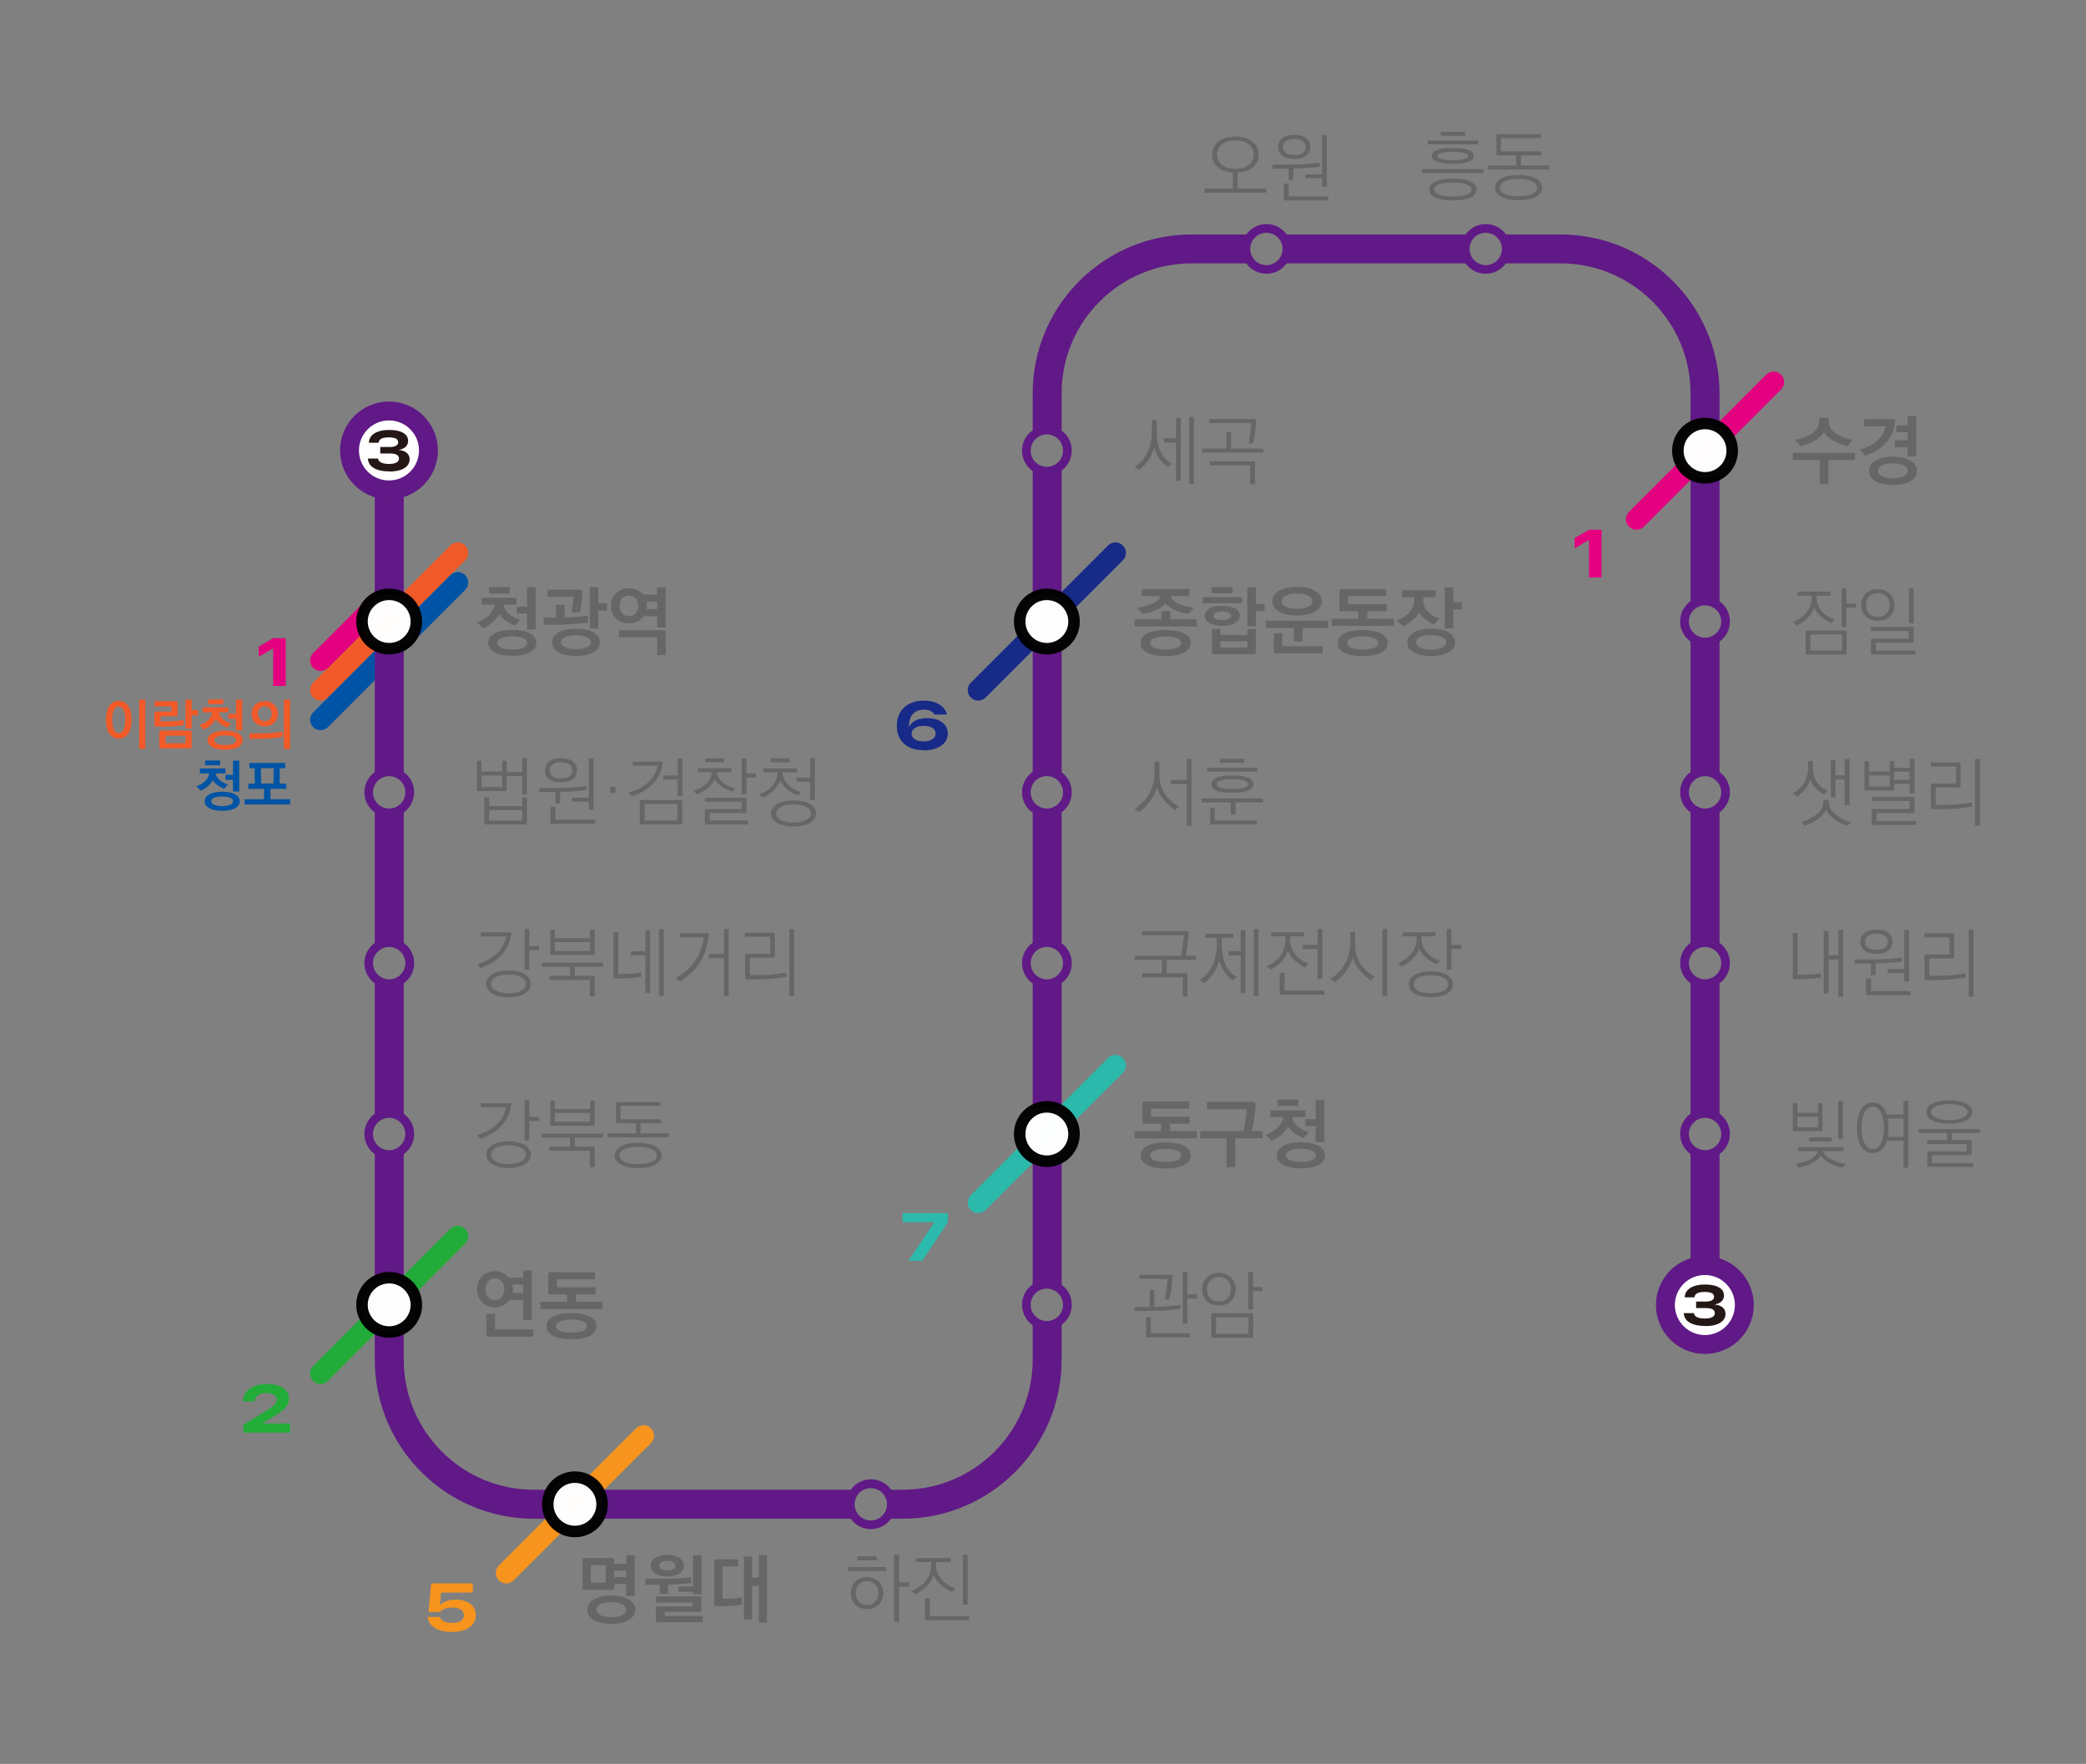 <?xml version="1.0" encoding="UTF-8"?>
<svg id="_레이어_2" data-name=" 레이어 2" xmlns="http://www.w3.org/2000/svg" viewBox="0 0 720 608.79">
  <rect x="0" y="0" width="720" height="608.79" fill="#808080" stroke="none"/>
  <defs>
    <style>
      .cls-1 {
        fill: #231815;
      }

      .cls-2, .cls-3, .cls-4, .cls-5, .cls-6, .cls-7, .cls-8 {
        opacity: .99;
      }

      .cls-2, .cls-9 {
        fill: #172a88;
      }

      .cls-10, .cls-6 {
        fill: #f7941d;
      }

      .cls-11, .cls-12 {
        fill: #fff;
      }

      .cls-13 {
        fill: none;
      }

      .cls-3, .cls-14 {
        fill: #2bbaac;
      }

      .cls-15 {
        fill: #601986;
      }

      .cls-16, .cls-5 {
        fill: #22ac38;
      }

      .cls-17, .cls-7 {
        fill: #f15a29;
      }

      .cls-18 {
        fill: #666;
      }

      .cls-4, .cls-19 {
        fill: #e4007f;
      }

      .cls-20, .cls-8 {
        fill: #0054a6;
      }

      .cls-12 {
        isolation: isolate;
        opacity: .99;
        stroke: rgba(0, 0, 0, .99);
        stroke-linecap: round;
        stroke-linejoin: round;
        stroke-width: 3.97px;
      }
    </style>
  </defs>
  <path class="cls-5" d="M108.09,471.48l47.35-47.35c1.42-1.42,3.7-1.42,5.12,0,1.42,1.42,1.42,3.7,0,5.12l-47.36,47.36c-1.41,1.41-3.69,1.42-5.1.01,0,0,0,0-.01-.01-1.42-1.42-1.42-3.7,0-5.12Z"/>
  <path class="cls-16" d="M84.02,494.45v-2.71l8.25-5.08c.88-.54,1.54-1.01,2.02-1.4s.8-.74.97-1.07.27-.68.27-1.07h0c0-.51-.14-.91-.43-1.25s-.7-.6-1.21-.8-1.15-.29-1.87-.29c-.8,0-1.5.12-2.08.33s-1.05.54-1.4.95-.56.91-.64,1.48v.14h-4.07v-.12c.1-1.23.49-2.28,1.19-3.15s1.65-1.56,2.84-2.02,2.63-.72,4.24-.72,2.94.21,4.09.62c1.15.41,2.02,1.01,2.65,1.77.62.76.91,1.69.91,2.76h0c0,.72-.14,1.36-.43,1.95s-.76,1.17-1.42,1.73-1.54,1.21-2.65,1.89l-5.84,3.68,1.28-2.32v3.04l-1.42-1.48h10.84v3.13s-16.12,0-16.12,0Z"/>
  <g>
    <path class="cls-17" d="M45.4,248.43c-.02,2.24-.44,3.89-1.25,4.94-.82,1.04-1.88,1.58-3.15,1.58s-2.36-.53-3.17-1.58c-.82-1.04-1.23-2.7-1.23-4.94s.42-3.89,1.23-4.94c.82-1.04,1.88-1.58,3.17-1.58s2.36.53,3.17,1.58c.82,1.04,1.23,2.7,1.23,4.94ZM42.68,251.72c.38-.84.57-1.99.57-3.3s-.19-2.45-.57-3.27c-.36-.82-.93-1.31-1.69-1.31s-1.35.49-1.71,1.31c-.38.82-.55,1.98-.55,3.27s.17,2.47.55,3.3c.36.82.93,1.31,1.71,1.31.36,0,.7-.11.99-.34.3-.27.53-.59.7-.97ZM50.16,258.48h-2.15v-17h2.15v17Z"/>
    <path class="cls-17" d="M63.35,250.27c-.67.13-1.65.23-2.79.32-1.14.09-2.36.17-3.42.17-.21,0-.8.02-1.46.02s-1.39.02-1.86.02c-.4,0-.53-.13-.53-.53v-4.16c0-.38.13-.53.53-.53h5.34v-1.77h-5.87v-1.77h7.45c.36,0,.53.17.53.53v4.12c0,.4-.13.53-.51.53h-5.34v1.79h2.38c.74,0,1.79-.08,2.85-.17,1.06-.08,2.05-.21,2.72-.34v1.77ZM66.16,257.76c0,.4-.15.53-.53.53h-10.13c-.4,0-.53-.13-.53-.53v-5.07c0-.38.13-.53.53-.53h10.13c.36,0,.53.17.53.53v5.07ZM64.04,256.54v-2.62h-6.9v2.62h6.9ZM66.16,251.45h-2.13v-9.97h2.13v3.57h2.19v1.82h-2.19v4.58Z"/>
    <path class="cls-17" d="M78.47,251.13c-1.67-.61-3.23-1.69-4.01-2.92-.76,1.52-2.32,2.83-4.14,3.59l-1.5-1.54c1.12-.32,2.07-.87,2.89-1.63.82-.76,1.39-1.71,1.56-2.77h-3.25v-1.71h8.8v1.71h-3.29c.13.97.72,1.8,1.5,2.43.78.67,1.77,1.12,2.7,1.35l-1.25,1.5ZM77.73,258.77c-3.97,0-6.08-1.39-6.08-3.29s2.11-3.29,6.08-3.29,6.08,1.39,6.08,3.29c0,.47-.13.91-.4,1.31-.78,1.22-2.7,1.98-5.68,1.98ZM77.07,243.04h-5.21v-1.63h5.21v1.63ZM81.48,255.48c0-1.08-1.44-1.65-3.74-1.65s-3.76.59-3.76,1.65,1.46,1.65,3.76,1.65c1.2,0,2.11-.13,2.72-.42.68-.27,1.03-.68,1.03-1.24ZM83.62,252.1h-2.17v-4.01h-2.58v-1.73h2.58v-4.9h2.17v10.64Z"/>
    <path class="cls-17" d="M97.55,254.26c-2.38.53-5.66.76-9.52.76h-1.96v-1.86l5.17-.06c.59,0,1.65-.08,2.87-.17,1.22-.09,2.47-.27,3.44-.44v1.77ZM94.68,249.46c-.82.78-1.92,1.24-3.29,1.24s-2.49-.46-3.31-1.24c-.78-.78-1.23-1.84-1.23-3.13,0-1.22.46-2.32,1.23-3.1.82-.78,1.94-1.25,3.31-1.25s2.47.47,3.29,1.25c.78.78,1.25,1.88,1.25,3.1,0,.65-.11,1.23-.34,1.77-.21.51-.51.97-.91,1.37ZM93.77,246.32c0-1.46-.86-2.55-2.38-2.55s-2.38,1.08-2.38,2.55.86,2.58,2.38,2.58,2.38-1.14,2.38-2.58ZM100.13,258.48h-2.15v-17h2.15v17Z"/>
  </g>
  <g>
    <path class="cls-20" d="M77.43,272.21c-1.67-.61-3.23-1.69-4.01-2.92-.76,1.52-2.32,2.83-4.14,3.59l-1.5-1.54c1.12-.32,2.07-.87,2.89-1.63.82-.76,1.39-1.71,1.56-2.77h-3.25v-1.71h8.8v1.71h-3.29c.13.97.72,1.8,1.5,2.43.78.67,1.77,1.12,2.7,1.35l-1.25,1.5ZM76.69,279.84c-3.97,0-6.08-1.39-6.08-3.29s2.11-3.29,6.08-3.29,6.08,1.39,6.08,3.29c0,.47-.13.91-.4,1.31-.78,1.22-2.7,1.98-5.68,1.98ZM76.02,264.11h-5.21v-1.63h5.21v1.63ZM80.43,276.56c0-1.08-1.44-1.65-3.74-1.65s-3.76.59-3.76,1.65,1.46,1.65,3.76,1.65c1.2,0,2.11-.13,2.72-.42.68-.27,1.03-.68,1.03-1.24ZM82.58,273.17h-2.17v-4.01h-2.58v-1.73h2.58v-4.9h2.17v10.64Z"/>
    <path class="cls-20" d="M100.13,277.66h-15.71v-1.82h6.72v-3.57h-5.43v-1.82h2.22l-.04-5.3h-1.82v-1.82h12.37v1.82h-1.88l-.04,5.3h2.3v1.82h-5.45v3.57h6.76v1.82ZM94.4,270.44l.04-5.3h-4.37l.06,5.3h4.27Z"/>
  </g>
  <path class="cls-6" d="M172.2,540.31l47.35-47.35c1.42-1.42,3.7-1.42,5.12,0,1.42,1.42,1.42,3.7,0,5.12l-47.36,47.36c-1.41,1.41-3.69,1.42-5.1.01,0,0,0,0-.01-.01-1.42-1.42-1.42-3.7,0-5.12Z"/>
  <path class="cls-10" d="M156.06,563.28c-1.67,0-3.11-.21-4.32-.64s-2.18-1.03-2.88-1.79-1.11-1.63-1.25-2.63v-.16h4.17v.08c.16.41.41.76.78,1.07s.84.54,1.42.7,1.27.23,2.04.23c.86,0,1.58-.1,2.2-.31s1.09-.53,1.4-.91.49-.9.49-1.46h0c0-.56-.16-1.03-.49-1.42s-.8-.68-1.4-.9-1.32-.31-2.14-.31c-.72,0-1.36.08-1.93.21s-1.05.35-1.46.6c-.16.1-.31.21-.45.33s-.25.25-.37.37h-3.95l.91-9.85h14.36v3.17h-10.92l-.45,4.3h.08c.37-.39.82-.74,1.36-1.01s1.15-.49,1.83-.64,1.42-.21,2.2-.21c1.42,0,2.65.21,3.68.66s1.85,1.05,2.41,1.85.86,1.73.86,2.82h0c0,1.19-.33,2.22-.99,3.08s-1.62,1.54-2.84,2.02-2.67.72-4.34.72l-.02.02Z"/>
  <path class="cls-3" d="M335.09,412.51l47.35-47.35c1.42-1.42,3.7-1.42,5.12,0,1.42,1.42,1.42,3.7,0,5.12l-47.36,47.36c-1.41,1.41-3.69,1.42-5.1.01,0,0,0,0-.01-.01-1.42-1.42-1.42-3.7,0-5.12Z"/>
  <path class="cls-2" d="M335.09,235.62l47.35-47.35c1.42-1.42,3.7-1.42,5.12,0,1.42,1.42,1.42,3.7,0,5.12l-47.36,47.36c-1.41,1.41-3.69,1.42-5.1.01,0,0,0,0-.01-.01-1.42-1.42-1.42-3.7,0-5.12Z"/>
  <path class="cls-9" d="M318.81,258.92c-1.42,0-2.71-.19-3.83-.56s-2.1-.93-2.92-1.67-1.42-1.62-1.87-2.67-.64-2.24-.64-3.58h0c0-1.77.39-3.29,1.15-4.57s1.85-2.3,3.23-3,3.04-1.05,4.92-1.05c1.38,0,2.65.19,3.74.56,1.09.37,2.02.91,2.74,1.62.72.7,1.21,1.52,1.46,2.47l.04.16h-4.34l-.04-.1c-.18-.35-.45-.64-.78-.88s-.76-.43-1.23-.54-1.01-.19-1.62-.19c-1.03,0-1.93.21-2.65.64s-1.3,1.01-1.71,1.77-.64,1.63-.68,2.67c0,.14-.02.29-.02.45v.53l.9,2.26c0,.53.16.99.51,1.38s.84.72,1.44.93c.6.21,1.34.33,2.18.33s1.56-.12,2.18-.33,1.09-.53,1.44-.93.51-.88.51-1.42h0c0-.56-.16-1.05-.49-1.44s-.8-.7-1.4-.91-1.34-.31-2.18-.31-1.6.12-2.22.33-1.11.53-1.46.93-.53.88-.51,1.42l-.16.18h-1.05l.04-2.43h.31c.25-.66.66-1.21,1.25-1.67s1.27-.82,2.1-1.07c.84-.25,1.79-.37,2.86-.37,1.46,0,2.71.21,3.78.66s1.89,1.05,2.47,1.85.88,1.71.88,2.78h0c0,1.19-.35,2.2-1.05,3.08s-1.67,1.56-2.94,2.04-2.72.74-4.38.74l.04-.06Z"/>
  <path class="cls-14" d="M313.54,435.15l8.93-13.22v-.08h-10.9v-3.15h15.57v3.15l-8.8,13.29h-4.81Z"/>
  <g>
    <path class="cls-18" d="M177.83,215.93c-2.29-.83-4.42-2.31-5.49-4-1.04,2.08-3.17,3.87-5.67,4.91l-2.05-2.11c1.53-.44,2.83-1.2,3.95-2.24,1.12-1.04,1.9-2.34,2.13-3.8h-4.45v-2.34h12.04v2.34h-4.5c.18,1.33.99,2.47,2.05,3.33,1.07.91,2.42,1.53,3.69,1.85l-1.72,2.05ZM176.82,226.38c-5.43,0-8.32-1.9-8.32-4.5s2.89-4.5,8.32-4.5,8.32,1.9,8.32,4.5c0,.65-.18,1.25-.55,1.79-1.07,1.66-3.69,2.7-7.77,2.7ZM175.91,204.86h-7.12v-2.24h7.12v2.24ZM181.94,221.89c0-1.48-1.98-2.26-5.12-2.26s-5.15.81-5.15,2.26,2,2.26,5.15,2.26c1.64,0,2.89-.18,3.72-.57.94-.36,1.4-.94,1.4-1.69ZM184.88,217.26h-2.96v-5.49h-3.54v-2.37h3.54v-6.71h2.96v14.56Z"/>
    <path class="cls-18" d="M202.98,214.89c-1.07.18-2.86.36-5.15.49-2.21.18-4.84.26-7.54.26h-1.43c-.47,0-.86,0-1.2-.03v-2.47h4.29v-4.42h2.91v4.39c.75,0,2.24-.08,3.8-.21,1.56-.1,3.17-.26,4.32-.47v2.44ZM197.26,211.36c.13-.62.29-1.59.42-2.6.1-.96.21-2,.23-2.76h-8.92v-2.5h11.34c.49,0,.73.23.73.73-.08.94-.16,2.21-.29,3.48-.13,1.27-.34,2.6-.55,3.64h-2.96ZM204.98,225.03c-.68.44-1.53.78-2.57,1.01s-2.24.36-3.61.34c-2.81.03-4.86-.49-6.21-1.35-1.38-.86-2.05-2.03-2.05-3.35s.68-2.39,2.03-3.3c1.33-.91,3.41-1.35,6.24-1.38,2.83.03,4.91.47,6.24,1.38,1.35.91,2.03,2.03,2.03,3.3,0,1.38-.7,2.5-2.08,3.35ZM202.46,219.88c-1.09-.44-2.31-.68-3.67-.68s-2.6.23-3.69.68c-.96.44-1.46,1.04-1.46,1.79,0,.7.49,1.3,1.46,1.74,1.07.44,2.29.68,3.69.68s2.6-.23,3.67-.68c.99-.44,1.48-1.01,1.48-1.74s-.49-1.35-1.48-1.79ZM206.51,216.95h-2.94v-14.25h2.94v5.56h2.96v2.5h-2.96v6.19Z"/>
    <path class="cls-18" d="M229.78,216.58h-2.96v-3.9h-4.6c-1.12,1.56-2.94,2.44-5.15,2.44-1.87,0-3.35-.62-4.47-1.69-1.07-1.07-1.72-2.57-1.72-4.34s.65-3.2,1.72-4.32c1.12-1.07,2.6-1.74,4.47-1.74,2.08,0,3.8.83,4.91,2.18h4.84v-2.5h2.96v13.86ZM229.78,226.1h-2.94v-6.14h-13.21v-2.44h15.42c.49,0,.73.23.73.73v7.85ZM220.34,209.09c0-2-1.27-3.56-3.25-3.56-2.08,0-3.25,1.48-3.25,3.56s1.2,3.56,3.25,3.56c.55,0,.99-.08,1.33-.26,1.22-.55,1.92-1.74,1.92-3.3ZM226.82,210.26v-2.63h-3.64c.1.49.16.99.16,1.46,0,.42-.03.83-.1,1.17h3.59Z"/>
  </g>
  <g>
    <path class="cls-18" d="M219.08,550.8h-2.91v-4.08h-4.21v1.3c0,.55-.21.73-.73.73h-9.46c-.55,0-.7-.16-.7-.7v-9.59c0-.52.18-.73.73-.73h9.44c.49,0,.73.23.73.73v1.25h4.21v-2.91h2.91v14.01ZM216.92,559.22c-1.48.83-3.56,1.25-5.95,1.25s-4.45-.42-5.9-1.25c-1.48-.83-2.34-2.05-2.34-3.64s.91-2.76,2.39-3.61c1.48-.83,3.56-1.3,5.88-1.3s4.45.47,5.93,1.3c1.46.83,2.37,2.05,2.37,3.61,0,.81-.21,1.51-.65,2.11-.44.6-1.01,1.12-1.72,1.53ZM209.07,546.27v-6.08h-5.15v6.08h5.15ZM216.12,555.53c0-1.66-1.98-2.55-5.12-2.55s-5.12.96-5.12,2.55c0,.81.47,1.46,1.43,1.92.96.49,2.18.73,3.69.73s2.78-.26,3.69-.75c.91-.44,1.43-1.09,1.43-1.9ZM216.17,544.3v-2.21h-4.21v2.24l4.21-.03Z"/>
    <path class="cls-18" d="M238.53,546.4c-2.18.31-4.97.44-7.9.52v3.2h-2.96v-3.15h-4.89v-2.08h6.81c.86,0,2.44-.03,4.21-.13,1.69-.1,3.48-.23,4.73-.44v2.08ZM230.34,544.09c-3.64,0-5.77-1.53-5.77-3.72,0-2.05,2.13-3.74,5.77-3.74,1.79,0,3.2.36,4.21,1.09,1.01.73,1.53,1.61,1.53,2.65,0,.57-.13,1.07-.42,1.51-.81,1.35-2.63,2.21-5.33,2.21ZM242.61,559.9h-15.5c-.55,0-.73-.18-.73-.73v-4c0-.52.18-.73.73-.73h11.91v-1.35h-12.64v-2.11h14.98c.49,0,.73.23.73.73v3.9c0,.55-.21.73-.73.73h-11.88v1.43h13.13v2.13ZM233.12,540.4c0-.86-.81-1.69-2.78-1.69s-2.81.83-2.81,1.69.83,1.61,2.81,1.61c.99,0,1.69-.16,2.13-.49.44-.34.65-.7.65-1.12ZM242.14,550.23h-2.94v-.83h-5.04v-1.85h5.04v-10.76h2.94v13.44Z"/>
    <path class="cls-18" d="M256.05,553.76c-.52.13-1.51.29-2.57.39-1.04.1-2.21.18-3.12.18-.18.03-.44.03-.78.03h-2.34c-.55,0-.7-.18-.7-.73v-14.69c0-.52.18-.73.73-.73h7.49v2.44h-5.36v11.16l2.13-.03c.73,0,1.64-.1,2.47-.21s1.61-.21,2.05-.31v2.5ZM264.74,560.05h-2.83v-12.69h-2.31v11.6h-2.81v-21.79h2.81v7.31h2.31v-7.72h2.83v23.3Z"/>
  </g>
  <g>
    <path class="cls-18" d="M413.08,392.88h-21.45v-2.47h9.15v-2.57h-5.77c-.55,0-.7-.18-.7-.73v-6.21c0-.52.18-.73.73-.73h15.39v2.47h-13.13v2.76h13.36v2.44h-6.76v2.57h9.18v2.47ZM402.34,403.3c-5.8,0-8.63-1.77-8.63-4.5s2.89-4.5,8.63-4.5,8.63,1.79,8.63,4.5-2.89,4.5-8.63,4.5ZM407.67,398.78c0-1.46-2.08-2.24-5.33-2.24s-5.33.78-5.33,2.24c0,1.56,1.98,2.24,5.33,2.24,1.61,0,2.91-.18,3.87-.55.96-.34,1.46-.91,1.46-1.69Z"/>
    <path class="cls-18" d="M426.34,402.86h-2.99v-9.98h-9.07v-2.47h14.85c.29-1.07.57-2.47.78-3.82.21-1.38.34-2.73.36-3.77h-13.7v-2.5h16.12c.49,0,.73.23.73.73-.08,1.07-.21,2.7-.44,4.47-.23,1.77-.52,3.54-.83,4.89h3.64v2.47h-9.44v9.98Z"/>
    <path class="cls-18" d="M450.05,392.8c-2.29-.83-4.42-2.31-5.49-4-1.04,2.08-3.17,3.87-5.67,4.91l-2.05-2.11c1.53-.44,2.83-1.2,3.95-2.24,1.12-1.04,1.9-2.34,2.13-3.8h-4.45v-2.34h12.04v2.34h-4.5c.18,1.33.99,2.47,2.05,3.33,1.07.91,2.42,1.53,3.69,1.85l-1.72,2.05ZM449.03,403.25c-5.43,0-8.32-1.9-8.32-4.5s2.89-4.5,8.32-4.5,8.32,1.9,8.32,4.5c0,.65-.18,1.25-.55,1.79-1.07,1.66-3.69,2.7-7.77,2.7ZM448.12,381.72h-7.12v-2.24h7.12v2.24ZM454.16,398.76c0-1.48-1.98-2.26-5.12-2.26s-5.15.81-5.15,2.26,2,2.26,5.15,2.26c1.64,0,2.89-.18,3.72-.57.94-.36,1.4-.94,1.4-1.69ZM457.09,394.13h-2.96v-5.49h-3.54v-2.37h3.54v-6.71h2.96v14.56Z"/>
  </g>
  <g>
    <path class="cls-18" d="M413.08,216.24h-21.45v-2.5h9.2v-2.89h3.04v2.89h9.2v2.5ZM410.27,211.88c-1.56-.23-3.12-.65-4.58-1.25-1.46-.6-2.68-1.38-3.41-2.39-.83,1.01-1.98,1.77-3.43,2.39-1.38.6-2.94,1.04-4.5,1.25l-1.79-2.11c2.08-.34,3.9-.81,5.36-1.46,1.38-.65,2.37-1.48,2.68-2.55h-6.5v-2.47h16.48v2.47h-6.53c.34,1.22,1.46,2.08,2.94,2.73,1.46.62,3.28,1.04,5.04,1.25l-1.77,2.13ZM402.34,226.44c-5.8,0-8.63-1.77-8.63-4.5s2.89-4.5,8.63-4.5,8.63,1.79,8.63,4.5-2.89,4.5-8.63,4.5ZM407.67,221.91c0-1.46-2.08-2.24-5.33-2.24s-5.33.78-5.33,2.24c0,1.56,1.98,2.24,5.33,2.24,1.61,0,2.91-.18,3.87-.55.96-.34,1.46-.91,1.46-1.69Z"/>
    <path class="cls-18" d="M428.7,208.21h-13.6v-2.13h13.6v2.13ZM426.36,215.02c-1.07.68-2.57,1.01-4.47,1.01-3.87,0-6.06-1.56-6.06-3.51s2.11-3.46,6.06-3.46,6.06,1.56,6.06,3.46c0,.96-.52,1.79-1.59,2.5ZM425.48,204.78h-7.25v-2.16h7.25v2.16ZM433.46,225.06c0,.55-.21.73-.73.73h-13.7c-.55,0-.73-.18-.73-.73v-7.96h2.94v2.03h9.31v-2.03h2.91v7.96ZM424.93,212.55c0-.94-1.25-1.53-3.04-1.53s-3.04.6-3.04,1.53c0,1.01,1.17,1.43,3.04,1.43.99,0,1.72-.1,2.18-.34.57-.23.86-.6.86-1.09ZM430.55,223.5v-2.16h-9.31v2.16h9.31ZM433.46,216.14h-2.94v-13.42h2.94v5.69h3.02v2.47h-3.02v5.25Z"/>
    <path class="cls-18" d="M458.42,216.71h-8.84v4.71h-3.02v-4.71h-9.59v-2.47h21.45v2.47ZM453.92,211.07c-1.48.91-3.56,1.35-6.24,1.35s-4.78-.44-6.27-1.35c-1.51-.91-2.26-2.11-2.26-3.59s.75-2.63,2.26-3.54c1.53-.91,3.64-1.38,6.27-1.38s4.71.47,6.24,1.38,2.29,2.08,2.29,3.54-.75,2.68-2.29,3.59ZM456.52,225.55h-16.17c-.55,0-.7-.18-.7-.73v-6.29h2.96v4.52h13.91v2.5ZM453.01,207.51c0-1.66-2.18-2.65-5.33-2.65s-5.33.99-5.33,2.65,2.18,2.6,5.33,2.6c1.56,0,2.89-.26,3.82-.68.96-.44,1.51-1.09,1.51-1.92Z"/>
    <path class="cls-18" d="M481.09,216.01h-21.45v-2.47h9.15v-2.57h-5.77c-.55,0-.7-.18-.7-.73v-6.21c0-.52.18-.73.73-.73h15.39v2.47h-13.13v2.76h13.36v2.44h-6.76v2.57h9.18v2.47ZM470.35,226.44c-5.8,0-8.63-1.77-8.63-4.5s2.89-4.5,8.63-4.5,8.63,1.79,8.63,4.5-2.89,4.5-8.63,4.5ZM475.68,221.91c0-1.46-2.08-2.24-5.33-2.24s-5.33.78-5.33,2.24c0,1.56,1.98,2.24,5.33,2.24,1.61,0,2.91-.18,3.87-.55.96-.34,1.46-.91,1.46-1.69Z"/>
    <path class="cls-18" d="M494.97,215.57c-.96-.42-2.08-1.09-3.04-1.82-.96-.73-1.79-1.56-2.21-2.37-.83,1.87-3.02,3.54-5.41,4.78l-2.18-1.95c3.77-1.48,6.01-4.06,6.01-7.2v-.86h-4.19v-2.44h11.57v2.44h-4.24v.91c0,2.94,1.85,5.17,5.51,6.4l-1.82,2.11ZM488.06,225.19c-1.48-.81-2.34-1.92-2.34-3.48s.91-2.68,2.39-3.48c1.48-.83,3.56-1.27,5.85-1.27s4.45.44,5.93,1.25c1.48.83,2.37,2.03,2.37,3.51,0,1.56-.88,2.7-2.37,3.51-1.48.81-3.56,1.2-5.95,1.2-1.2,0-2.29-.1-3.3-.31-.49-.08-.94-.18-1.38-.36-.39-.13-.81-.31-1.2-.55ZM490.24,223.5c.96.47,2.18.7,3.69.7,3.12,0,5.23-.99,5.23-2.55s-2.11-2.47-5.23-2.47-5.15.91-5.15,2.47c0,.78.49,1.4,1.46,1.85ZM501.63,216.87h-2.96v-14.14h2.96v5.15h2.96v2.47h-2.96v6.53Z"/>
  </g>
  <g>
    <path class="cls-18" d="M640.26,158.79h-9.18v8.19h-2.99v-8.19h-9.28v-2.47h21.45v2.47ZM637.58,154c-4.19-1.22-6.71-2.62-8.06-4.84-1.38,2.18-4.03,3.8-7.98,4.86l-1.95-2.16c2.5-.6,4.52-1.35,5.98-2.42,1.46-1.04,2.31-2.31,2.34-4.08v-1.2h3.25v1.17c-.03,1.64.73,2.99,2.21,4.06,1.48,1.07,3.48,1.9,5.98,2.5l-1.77,2.11Z"/>
    <path class="cls-18" d="M653.44,144.64c.49,0,.73.23.73.73-.62,5.38-3.74,9.75-10.4,11.91l-1.82-2.13c5.23-1.46,8.06-4.24,8.92-8.01h-7.54v-2.5h10.11ZM659.29,166.15c-1.48.83-3.56,1.25-5.95,1.25s-4.45-.42-5.9-1.25c-1.48-.83-2.34-2.05-2.34-3.64s.91-2.76,2.39-3.61c1.48-.83,3.56-1.3,5.88-1.3s4.45.47,5.93,1.3c1.46.83,2.37,2.05,2.37,3.61,0,.81-.21,1.51-.65,2.11s-1.01,1.12-1.72,1.53ZM658.48,162.46c0-1.66-1.98-2.55-5.12-2.55s-5.12.96-5.12,2.55c0,.8.47,1.46,1.43,1.92.96.49,2.18.73,3.69.73s2.78-.26,3.69-.75c.91-.44,1.43-1.09,1.43-1.9ZM661.37,157.54h-2.94v-3.2h-4.42v-2.42h4.45v-2.73h-3.95v-2.42h3.93v-3.09h2.94v13.86Z"/>
  </g>
  <g>
    <path class="cls-18" d="M183.55,455.59h-2.96v-6.89h-4.73c-1.12,1.56-2.86,2.52-5.04,2.52-1.87,0-3.41-.7-4.47-1.85-1.12-1.14-1.72-2.7-1.72-4.39s.6-3.25,1.72-4.39c1.07-1.14,2.6-1.87,4.47-1.87,2.08,0,3.72.91,4.84,2.26h4.94v-2.47h2.96v17.08ZM173.21,447.63c.6-.75.88-1.64.88-2.65,0-2.08-1.3-3.77-3.28-3.77s-3.25,1.69-3.25,3.77c0,1.01.29,1.9.86,2.65.6.73,1.38,1.09,2.39,1.09s1.79-.36,2.39-1.09ZM184.07,461.33h-15.47c-.55,0-.7-.18-.7-.73v-7.15h2.96v5.38h13.21v2.5ZM180.59,446.28v-2.89h-3.74c.1.52.18,1.07.18,1.59,0,.44-.05.88-.13,1.3h3.69Z"/>
    <path class="cls-18" d="M207.99,451.79h-21.45v-2.47h9.15v-2.57h-5.77c-.55,0-.7-.18-.7-.73v-6.21c0-.52.18-.73.73-.73h15.39v2.47h-13.13v2.76h13.36v2.44h-6.76v2.57h9.18v2.47ZM197.26,462.22c-5.8,0-8.63-1.77-8.63-4.5s2.89-4.5,8.63-4.5,8.63,1.79,8.63,4.5-2.89,4.5-8.63,4.5ZM202.59,457.69c0-1.46-2.08-2.24-5.33-2.24s-5.33.78-5.33,2.24c0,1.56,1.98,2.24,5.33,2.24,1.61,0,2.91-.18,3.87-.55.96-.34,1.46-.91,1.46-1.69Z"/>
  </g>
  <g>
    <path class="cls-18" d="M181.89,274.12h-1.66v-6.27h-5.36v4.68c0,.42-.1.49-.49.49h-9.28c-.42,0-.47-.08-.47-.49v-9.93h1.56v3.69h7.15v-3.69h1.53v3.85h5.36v-4.71h1.66v12.38ZM173.34,271.67v-4.03h-7.15v4.03h7.15ZM181.89,284.08c0,.39-.16.49-.49.49h-13.75c-.39,0-.49-.1-.49-.49v-8.84h1.66v2.99h11.44v-2.99h1.64v8.84ZM180.25,283.22v-3.64h-11.44v3.64h11.44Z"/>
    <path class="cls-18" d="M202.43,272.69c-.94.13-2.5.31-4.19.42-1.69.13-3.46.21-4.91.21v4h-1.61v-3.95h-5.62v-1.4l7.18-.03c1.66,0,3.61-.1,5.3-.23,1.77-.13,3.2-.31,3.85-.42v1.4ZM193.67,270.04c-3.56,0-5.59-1.59-5.59-4.19s2.03-4.16,5.59-4.16,5.49,1.56,5.49,4.16-1.92,4.19-5.49,4.19ZM197.54,265.88c0-1.56-1.04-2.78-3.87-2.78s-3.98,1.22-3.98,2.78,1.14,2.78,3.98,2.78c1.46,0,2.39-.29,2.99-.78.62-.52.88-1.2.88-2ZM205.39,284.31h-14.9c-.39,0-.49-.1-.49-.49v-5.3h1.72v4.39h13.68v1.4ZM204.87,279.58h-1.66v-2.91h-5.72v-1.35h5.72v-13.57h1.66v17.84Z"/>
    <path class="cls-18" d="M212.41,273.65h-1.82v-2.13h1.82v2.13Z"/>
    <path class="cls-18" d="M228.22,262.86c.34,0,.49.16.49.49-.62,5.17-3.93,9.26-10.58,11.54l-1.25-1.27c5.9-1.79,9.28-4.91,10.09-9.36h-8.58v-1.4h9.83ZM235.48,284.08c0,.39-.16.49-.49.49h-13.65c-.39,0-.49-.1-.49-.49v-7.46c0-.34.1-.49.49-.49h13.65c.34,0,.49.16.49.49v7.46ZM233.84,283.19v-5.69h-11.34v5.69h11.34ZM235.53,274.79h-1.64v-5.72h-4.94v-1.43h4.94v-5.9h1.64v13.05Z"/>
    <path class="cls-18" d="M252.48,266.5h-5.02c.13,1.59.99,2.81,2.16,3.72s2.65,1.46,4.21,1.74c-.21.23-.34.44-.52.62-.13.21-.29.39-.47.6-1.38-.31-2.57-.83-3.59-1.59-1.14-.78-1.98-1.66-2.52-2.65-1.22,2.47-3.56,4.19-6.19,5.2-.18-.13-.42-.36-.62-.6-.23-.21-.47-.42-.68-.6,1.66-.44,3.17-1.22,4.34-2.29,1.17-1.04,1.98-2.39,2.18-4.16h-4.94v-1.35h11.65v1.35ZM258.25,284.54h-14.46c-.39,0-.49-.1-.49-.49v-4.32c0-.34.1-.49.49-.49h12.19v-2.52h-12.69v-1.38h13.88c.34,0,.49.16.49.49v4.29c0,.39-.16.49-.49.49h-12.22v2.57h13.29v1.35ZM249.93,263.09h-6.53v-1.35h6.53v1.35ZM257.65,274.14h-1.64v-12.4h1.64v5.2h3.25v1.43h-3.25v5.77Z"/>
    <path class="cls-18" d="M275.36,274.53c-2.94-1.14-4.89-2.99-6.03-5.07-1.17,2.6-3.12,4.6-5.96,5.85l-1.33-1.14c4.06-1.53,6.19-4.06,6.4-7.57h-4.94v-1.35h11.65v1.35h-5.02c.13,3.04,2.11,5.41,6.29,6.79l-1.07,1.14ZM272.6,263.12h-6.53v-1.38h6.53v1.38ZM268.13,283.95c-1.33-.83-2-1.95-2-3.2s.68-2.31,2-3.15c1.35-.81,3.28-1.33,5.77-1.33s4.45.52,5.77,1.33c1.33.83,2,1.87,2,3.15s-.68,2.31-2,3.17c-1.33.88-3.25,1.33-5.77,1.33-1.22,0-2.31-.13-3.33-.36-.96-.23-1.77-.55-2.44-.94ZM279.91,280.77c0-.96-.57-1.72-1.69-2.29s-2.57-.86-4.32-.86-3.25.31-4.29.86c-1.07.55-1.72,1.35-1.72,2.29s.65,1.72,1.72,2.26c1.07.55,2.52.86,4.29.86s3.25-.31,4.29-.86c1.07-.55,1.72-1.33,1.72-2.26ZM281.26,276.07h-1.66v-6.27h-4.63v-1.4h4.63v-6.68h1.66v14.35Z"/>
  </g>
  <g>
    <path class="cls-18" d="M175.96,321.8c.34,0,.49.16.49.49-.7,5.43-4.13,9.54-10.58,11.83l-1.25-1.27c5.9-1.87,9.26-5.1,10.06-9.65h-8.66v-1.4h9.93ZM181.21,342.86c-1.35.88-3.25,1.33-5.69,1.33s-4.29-.44-5.67-1.33c-1.35-.86-2.03-1.95-2.03-3.28s.68-2.39,2.03-3.28c1.38-.88,3.25-1.33,5.67-1.33s4.34.44,5.69,1.33c1.35.88,2.03,1.98,2.03,3.28s-.68,2.42-2.03,3.28ZM171.28,337.19c-1.17.55-1.74,1.33-1.74,2.39s.68,1.85,1.74,2.39c1.07.55,2.57.86,4.24.86s3.2-.31,4.26-.86c1.07-.55,1.74-1.35,1.74-2.39s-.57-1.85-1.72-2.39c-1.14-.57-2.57-.86-4.29-.86-.83,0-1.61.08-2.34.23-.73.13-1.35.34-1.9.62ZM182.72,334.67h-1.61v-13.99h1.61v5.88h3.35v1.4h-3.35v6.71Z"/>
    <path class="cls-18" d="M205.26,343.92h-1.66v-5.75h-13.96v-1.38h7.1v-3.12h-9.72v-1.38h21.17v1.38h-9.8v3.12h6.4c.34,0,.49.16.49.49v6.63ZM205.26,329.1c0,.42-.1.49-.49.49h-14.38c-.42,0-.47-.08-.47-.49v-8.16h1.56v2.86h12.17v-2.86h1.61v8.16ZM203.65,328.22v-3.07h-12.17v3.07h12.17Z"/>
    <path class="cls-18" d="M221.31,337.19c-.44.08-1.33.18-2.29.26-1.01.1-2.11.18-2.96.21-1.14.08-2.03.08-2.68.08-.65.03-1.04,0-1.14,0-.39,0-.49-.16-.49-.49v-15.45h1.66v14.41l2.89-.05c.62,0,1.64-.08,2.6-.18.96-.08,1.9-.18,2.42-.29v1.51ZM224.37,342.68h-1.61v-12.95h-5.02v-1.43h5.02v-7.23h1.61v21.61ZM229.11,343.77h-1.66v-23.09h1.66v23.09Z"/>
    <path class="cls-18" d="M233.11,337.58c5.77-3.04,9.02-7.72,9.78-14.09h-8.24v-1.4h9.49c.34,0,.49.16.49.49-.52,6.84-3.64,12.19-9.91,16.17l-1.61-1.17ZM251.52,343.77h-1.66v-13.08h-5.2v-1.43h5.2v-8.58h1.66v23.09Z"/>
    <path class="cls-18" d="M271.43,337.11c-.7.13-1.85.31-3.3.49-1.38.18-2.99.34-4.45.36-1.46.08-2.89.08-4,.08h-2c-.39,0-.49-.16-.49-.49v-7.88c0-.31.1-.49.49-.49h8.16v-5.88h-8.66v-1.4h9.75c.34,0,.49.16.49.49v7.67c0,.34-.16.49-.49.49h-8.11v6.01l4.34-.05c1.56,0,3.25-.16,4.81-.34,1.48-.21,2.81-.39,3.46-.52v1.46ZM274.11,343.77h-1.66v-23.09h1.66v23.09Z"/>
  </g>
  <g>
    <path class="cls-18" d="M175.96,380.75c.34,0,.49.16.49.49-.7,5.43-4.13,9.54-10.58,11.83l-1.25-1.27c5.9-1.87,9.26-5.1,10.06-9.65h-8.66v-1.4h9.93ZM181.21,401.81c-1.35.88-3.25,1.33-5.69,1.33s-4.29-.44-5.67-1.33c-1.35-.86-2.03-1.95-2.03-3.28s.68-2.39,2.03-3.28c1.38-.88,3.25-1.33,5.67-1.33s4.34.44,5.69,1.33c1.35.88,2.03,1.98,2.03,3.28s-.68,2.42-2.03,3.28ZM171.28,396.14c-1.17.55-1.74,1.33-1.74,2.39s.68,1.85,1.74,2.39c1.07.55,2.57.86,4.24.86s3.2-.31,4.26-.86c1.07-.55,1.74-1.35,1.74-2.39s-.57-1.85-1.72-2.39c-1.14-.57-2.57-.86-4.29-.86-.83,0-1.61.08-2.34.23-.73.13-1.35.34-1.9.62ZM182.72,393.62h-1.61v-13.99h1.61v5.88h3.35v1.4h-3.35v6.71Z"/>
    <path class="cls-18" d="M205.26,402.88h-1.66v-5.75h-13.96v-1.38h7.1v-3.12h-9.72v-1.38h21.17v1.38h-9.8v3.12h6.4c.34,0,.49.16.49.49v6.63ZM205.26,388.06c0,.42-.1.49-.49.49h-14.38c-.42,0-.47-.08-.47-.49v-8.16h1.56v2.86h12.17v-2.86h1.61v8.16ZM203.65,387.17v-3.07h-12.17v3.07h12.17Z"/>
    <path class="cls-18" d="M230.85,392.55h-21.17v-1.38h9.78v-3.51h-6.37c-.39,0-.49-.16-.49-.49v-6.32c0-.31.1-.49.49-.49h14.87v1.35h-13.78v4.6h14.01v1.35h-7.12v3.51h9.78v1.38ZM220.27,403.16c-5.23,0-8.14-1.85-8.14-4.37s2.91-4.34,8.14-4.34,8.11,1.85,8.11,4.34c0,.62-.18,1.2-.55,1.74-1.04,1.59-3.59,2.63-7.57,2.63ZM226.66,398.79c0-.96-.6-1.72-1.79-2.21-1.2-.52-2.73-.78-4.6-.78-3.85,0-6.42,1.04-6.42,2.99s2.57,3.02,6.42,3.02c1.74,0,3.28-.26,4.6-.75,1.2-.49,1.79-1.25,1.79-2.26Z"/>
  </g>
  <g>
    <path class="cls-18" d="M305.81,542.27h-13.13v-1.4h13.13v1.4ZM299.28,555.35c-1.77,0-3.15-.57-4.08-1.53-.96-1.01-1.51-2.31-1.51-3.98s.52-2.94,1.53-3.95c.96-.96,2.37-1.56,4.06-1.56s3.09.6,4.06,1.56c.96,1.01,1.53,2.37,1.53,3.95s-.57,2.99-1.53,3.95c-.96,1.01-2.39,1.56-4.06,1.56ZM302.09,552.78c.73-.81,1.09-1.77,1.09-2.94s-.36-2.11-1.07-2.91-1.66-1.22-2.83-1.22-2.16.42-2.86,1.22-1.04,1.77-1.04,2.91.34,2.13,1.04,2.94c.7.81,1.64,1.2,2.86,1.2s2.11-.39,2.81-1.2ZM302.61,538.55h-6.71v-1.4h6.71v1.4ZM310.34,559.74h-1.72v-23.12h1.72v9.54h3.56v1.46h-3.56v12.12Z"/>
    <path class="cls-18" d="M328.56,549.5c-2.81-1.35-5.04-3.09-6.29-5.8-1.14,3.22-3.46,5.12-6.24,6.55l-1.48-1.12c4.71-1.98,6.86-5.23,6.86-9.1v-.91h-5.12v-1.38h11.8v1.38h-5.02v.91c0,1.98.7,3.64,1.92,5.02,1.22,1.46,2.91,2.5,4.81,3.2l-1.25,1.25ZM334.46,559.22h-14.69c-.39,0-.49-.1-.49-.49v-7.05h1.66v6.14h13.52v1.4ZM333.99,553.82h-1.64v-17.19h1.64v17.19Z"/>
  </g>
  <g>
    <path class="cls-18" d="M407.46,451.71c-2.39.39-6.47.78-13.03.78h-2.81v-1.4h5.23v-5.88h1.56v5.85c1.04,0,2.65-.08,4.34-.21,1.69-.1,3.43-.29,4.71-.49v1.35ZM402.05,448.49c.21-.86.42-2.16.6-3.48.18-1.33.29-2.63.39-3.64h-9.85v-1.38h11c.34,0,.49.16.49.49-.08,1.25-.18,2.7-.36,4.16-.21,1.46-.44,2.81-.68,3.85h-1.59ZM410.61,461.54h-14.56c-.39,0-.49-.1-.49-.49v-6.45h1.64v5.54h13.42v1.4ZM409.83,456.78h-1.64v-17.84h1.64v7.8h3.33v1.43h-3.33v8.61Z"/>
    <path class="cls-18" d="M424.93,449.04c-1.04,1.04-2.44,1.56-4.21,1.56s-3.22-.6-4.24-1.64c-1.01-1.01-1.56-2.42-1.56-3.98s.52-2.96,1.56-4.03c1.01-1.01,2.47-1.61,4.26-1.61s3.17.6,4.21,1.61c1.01,1.01,1.59,2.44,1.59,4.03,0,.73-.16,1.48-.44,2.29-.29.7-.68,1.27-1.17,1.77ZM423.81,447.97c.7-.86,1.07-1.87,1.07-3.02s-.36-2.13-1.07-2.94c-.7-.81-1.74-1.22-3.09-1.22-2.7,0-4.08,1.85-4.08,4.16,0,1.17.34,2.18,1.01,3.02.7.81,1.74,1.22,3.07,1.22s2.39-.42,3.09-1.22ZM432.55,461.28c0,.39-.16.49-.49.49h-13.49c-.39,0-.49-.1-.49-.49v-7.54c0-.34.1-.49.49-.49h13.49c.34,0,.49.16.49.49v7.54ZM430.94,460.4v-5.77h-11.23v5.77h11.23ZM432.5,451.97h-1.64v-13.03h1.64v5.25h3.28v1.43h-3.28v6.34Z"/>
  </g>
  <g>
    <path class="cls-18" d="M409.88,343.92h-1.66v-6.6h-13.96v-1.38h6.79v-4.65h-9.41v-1.38h16.04c.18-.94.36-2.26.55-3.54.18-1.33.31-2.57.39-3.59h-14.4v-1.38h15.55c.34,0,.49.16.49.49-.1,1.04-.26,2.42-.39,3.87-.18,1.46-.39,2.91-.6,4.13h3.54v1.38h-10.12v4.65h6.71c.34,0,.49.16.49.49v7.49Z"/>
    <path class="cls-18" d="M425.5,338.33c-2.39-1.66-3.85-3.87-4.68-6.81-.73,3.04-2.63,5.8-5.12,7.77l-1.64-1.01c4.16-2.91,5.95-6.84,5.95-13v-1.61h-4.06v-1.38h9.72v1.38h-3.98v2.21c0,2.63.39,4.89,1.2,6.76.81,1.98,2.11,3.48,3.95,4.55l-1.35,1.14ZM429.87,342.68h-1.64v-12.9h-4.21v-1.51h4.21v-7.2h1.64v21.61ZM434.37,343.77h-1.61v-23.09h1.61v23.09Z"/>
    <path class="cls-18" d="M450.44,333.89c-2.81-1.35-4.71-3.04-5.95-5.75-1.14,3.22-3.12,5.07-5.9,6.5l-1.48-1.12c4.65-1.95,6.53-5.41,6.53-9.26v-1.09h-4.89v-1.38h11.36v1.38h-4.81v1.09c0,1.98.62,3.64,1.77,5.1,1.12,1.46,2.73,2.57,4.63,3.28l-1.25,1.25ZM457.15,343.27h-14.95c-.39,0-.49-.1-.49-.49v-7.05h1.66v6.14h13.78v1.4ZM456.44,337.84h-1.66v-10.27h-5.2v-1.43h5.2v-5.46h1.66v17.16Z"/>
    <path class="cls-18" d="M473.14,338.36c-2.7-1.87-5.1-4.32-6.27-7.83-.39,1.48-1.2,3.09-2.26,4.58-1.07,1.48-2.39,2.86-3.85,3.9l-1.59-1.14c1.98-1.25,3.69-2.89,4.91-4.97,1.22-2.08,1.98-4.52,1.98-7.57v-3.67h1.66v4.19c0,5.2,2.44,8.76,6.73,11.26l-1.33,1.25ZM478.8,343.77h-1.66v-23.09h1.66v23.09Z"/>
    <path class="cls-18" d="M495.83,332.82c-2.7-1.25-4.89-3.02-6.03-5.3-.91,2.52-2.7,4.39-5.93,6.06l-1.43-1.09c3.95-1.66,6.53-4.58,6.53-8.74v-.57h-4.89v-1.38h11.36v1.38h-4.81v.62c0,1.98.7,3.59,1.87,4.91,1.14,1.33,2.73,2.29,4.5,2.89l-1.17,1.22ZM493.86,344.18c-4.78,0-7.62-1.85-7.62-4.47s2.83-4.47,7.62-4.47,7.64,1.87,7.64,4.47c0,.65-.18,1.25-.52,1.79-1.01,1.66-3.46,2.68-7.12,2.68ZM498.1,342.03c1.12-.52,1.69-1.3,1.69-2.31s-.57-1.82-1.69-2.34c-1.12-.52-2.55-.78-4.24-.78s-3.15.26-4.21.78c-1.07.52-1.69,1.3-1.69,2.34s.65,1.82,1.69,2.34c1.07.52,2.55.78,4.21.78,1.77,0,3.17-.26,4.24-.81ZM500.93,334.77h-1.61v-14.09h1.61v5.43h3.41v1.4h-3.41v7.25Z"/>
  </g>
  <g>
    <path class="cls-18" d="M405.59,279.64c-2.7-1.87-5.1-4.32-6.27-7.83-.39,1.48-1.2,3.09-2.26,4.58-1.07,1.48-2.39,2.86-3.85,3.9l-1.59-1.14c1.98-1.25,3.69-2.89,4.91-4.97,1.22-2.08,1.98-4.52,1.98-7.57v-3.67h1.66v4.19c0,5.2,2.44,8.76,6.73,11.26l-1.33,1.25ZM411.26,285.05h-1.66v-14.43h-5.46v-1.43h5.46v-7.23h1.66v23.09Z"/>
    <path class="cls-18" d="M435.93,276.94h-9.49v4.19h-1.61v-4.19h-10.06v-1.38h21.17v1.38ZM434.01,266.33h-17.37v-1.33h17.37v1.33ZM433.88,284.56h-15.68c-.39,0-.49-.1-.49-.49v-5.23h1.53v4.34h14.64v1.38ZM425.35,273.61c-4.97,0-7.25-1.09-7.25-2.96s2.29-3.02,7.25-3.02,7.25,1.14,7.25,3.02-2.29,2.96-7.25,2.96ZM430.73,270.65c0-1.04-1.61-1.72-5.38-1.72s-5.38.68-5.38,1.72,1.61,1.66,5.38,1.66c1.77,0,3.15-.16,4.11-.44.86-.31,1.27-.73,1.27-1.22ZM429.51,263.24h-8.4v-1.35h8.4v1.35Z"/>
  </g>
  <g>
    <path class="cls-18" d="M403.09,161.23c-2.44-1.74-4.03-4.03-4.73-6.86-.73,3.14-2.44,5.75-5.17,7.85l-1.56-1.07c4.19-2.91,5.98-6.99,5.98-12.95v-3.17h1.66v3.77c0,5.72,1.74,9.26,5.15,11.23l-1.33,1.2ZM407.56,165.91h-1.64v-13.16h-4.21v-1.51h4.21v-6.94h1.64v21.61ZM412.06,167.01h-1.61v-23.09h1.61v23.09Z"/>
    <path class="cls-18" d="M436.09,156.22h-21.17v-1.38h8.4v-5.69h1.61v5.69h11.15v1.38ZM430.99,153.07c.49-2.39.75-4.65.88-7.05h-14.38v-1.38h15.52c.34,0,.49.16.49.49-.1,3.04-.49,5.85-.94,7.93h-1.59ZM433.17,167.16h-1.66v-6.53h-13.96v-1.38h15.13c.34,0,.49.16.49.49v7.41Z"/>
  </g>
  <g>
    <path class="cls-18" d="M512.06,59.75h-21.17v-1.35h21.17v1.35ZM510.13,49.82h-17.37v-1.33h17.37v1.33ZM501.47,69.17c-5.41,0-8.14-1.4-8.14-3.72s2.73-3.8,8.14-3.8,8.14,1.48,8.14,3.8-2.73,3.72-8.14,3.72ZM501.45,56.56c-4.92,0-7.23-1.09-7.23-2.78s2.26-2.7,7.23-2.7,7.23,1.01,7.23,2.7-2.31,2.78-7.23,2.78ZM506.08,63.58c-1.33-.39-2.86-.6-4.6-.6-2,0-3.56.18-4.63.57-1.2.39-1.79,1.04-1.79,1.9,0,.81.6,1.4,1.79,1.79,1.33.39,2.89.6,4.63.6s3.28-.21,4.6-.6c1.2-.39,1.79-.99,1.79-1.79,0-.86-.6-1.48-1.79-1.87ZM506.8,53.8c0-.83-1.61-1.4-5.36-1.4s-5.36.57-5.36,1.4c0,.75,1.61,1.46,5.36,1.46,1.74,0,3.12-.16,4.08-.44.86-.29,1.27-.62,1.27-1.01ZM505.66,46.83h-8.42v-1.33h8.42v1.33Z"/>
    <path class="cls-18" d="M534.73,58.51h-21.17v-1.38h9.78v-3.51h-6.37c-.39,0-.49-.16-.49-.49v-6.32c0-.31.1-.49.49-.49h14.87v1.35h-13.78v4.6h14.01v1.35h-7.12v3.51h9.78v1.38ZM524.15,69.11c-5.23,0-8.14-1.85-8.14-4.37s2.91-4.34,8.14-4.34,8.11,1.85,8.11,4.34c0,.62-.18,1.2-.55,1.74-1.04,1.59-3.59,2.63-7.57,2.63ZM530.54,64.75c0-.96-.6-1.72-1.79-2.21-1.2-.52-2.73-.78-4.6-.78-3.85,0-6.42,1.04-6.42,2.99s2.57,3.02,6.42,3.02c1.74,0,3.28-.26,4.6-.75,1.2-.49,1.79-1.25,1.79-2.26Z"/>
  </g>
  <g>
    <path class="cls-18" d="M437.01,66.51h-21.27v-1.4h9.78v-5.54c-2.16-.13-3.87-.73-5.2-1.85-1.3-1.09-1.95-2.55-1.95-4.37s.75-3.48,2.21-4.55c1.38-1.07,3.41-1.69,5.82-1.69s4.42.62,5.8,1.69c1.48,1.09,2.24,2.6,2.24,4.55,0,1.82-.68,3.3-2,4.42-1.33,1.09-3.07,1.69-5.28,1.79v5.54h9.85v1.4ZM430.93,56.95c1.14-.83,1.79-2.03,1.79-3.59s-.65-2.73-1.79-3.59c-1.12-.83-2.65-1.33-4.52-1.33s-3.43.49-4.55,1.33c-1.12.86-1.77,2.11-1.77,3.59,0,1.56.65,2.76,1.77,3.59,1.14.88,2.65,1.33,4.55,1.33s3.38-.44,4.52-1.33Z"/>
    <path class="cls-18" d="M455.52,57.54c-.94.13-2.5.31-4.19.42-1.69.13-3.46.21-4.91.21v4h-1.61v-3.95h-5.62v-1.4l7.18-.03c1.66,0,3.61-.1,5.3-.23,1.77-.13,3.2-.31,3.85-.42v1.4ZM446.76,54.89c-3.56,0-5.59-1.59-5.59-4.19s2.03-4.16,5.59-4.16,5.49,1.56,5.49,4.16-1.92,4.19-5.49,4.19ZM450.63,50.73c0-1.56-1.04-2.78-3.87-2.78s-3.98,1.22-3.98,2.78,1.14,2.78,3.98,2.78c1.46,0,2.39-.29,2.99-.78.62-.52.88-1.2.88-2ZM458.49,69.17h-14.9c-.39,0-.49-.1-.49-.49v-5.3h1.72v4.39h13.68v1.4ZM457.97,64.43h-1.66v-2.91h-5.72v-1.35h5.72v-13.57h1.66v17.84Z"/>
  </g>
  <g>
    <path class="cls-18" d="M632.2,215.11c-2.7-1.25-4.89-3.02-6.03-5.3-.91,2.52-2.7,4.39-5.93,6.06l-1.43-1.09c3.95-1.66,6.53-4.58,6.53-8.74v-.44h-4.89v-1.38h11.36v1.38h-4.81v.49c0,1.98.7,3.59,1.87,4.91,1.14,1.33,2.73,2.29,4.5,2.89l-1.17,1.22ZM637.37,225.44c0,.39-.16.49-.49.49h-13.16c-.39,0-.49-.1-.49-.49v-7.33c0-.34.1-.49.49-.49h13.16c.34,0,.49.16.49.49v7.33ZM635.76,224.55v-5.56h-10.89v5.56h10.89ZM637.32,216.41h-1.64v-13.31h1.64v5.2h3.28v1.43h-3.28v6.68Z"/>
    <path class="cls-18" d="M652.3,212.77c-1.07,1.01-2.44,1.51-4.16,1.51s-3.22-.6-4.19-1.56c-1.01-.96-1.53-2.31-1.53-3.87s.57-2.96,1.53-3.93c1.01-.96,2.44-1.56,4.21-1.56s3.17.6,4.13,1.56c1.01.96,1.59,2.34,1.59,3.93s-.52,2.91-1.59,3.93ZM652.22,208.82c0-2.29-1.48-4.06-4.08-4.06-2.73,0-4.06,1.77-4.06,4.06s1.33,4.06,4.06,4.06c.65,0,1.25-.1,1.74-.31,1.56-.62,2.34-1.98,2.34-3.74ZM661.11,225.91h-14.85c-.39,0-.49-.11-.49-.49v-4.5c0-.34.1-.49.49-.49h12.56v-2.68h-13.05v-1.4h14.27c.34,0,.49.15.49.49v4.5c0,.39-.16.49-.49.49h-12.58v2.73h13.65v1.35ZM660.54,215.11h-1.64v-12.04h1.64v12.04Z"/>
  </g>
  <g>
    <path class="cls-18" d="M629.6,274.22c-2.42-1.33-3.98-3.07-4.73-5.17-.7,2.31-2.24,4.29-4.6,5.9l-1.46-1.14c1.66-.96,2.99-2.08,3.85-3.54.91-1.46,1.38-3.17,1.38-5.46v-2.13h1.66v2.18c0,4.08,2.05,6.73,5.1,8.06l-1.2,1.3ZM637.66,284.99c-1.46-.44-3.02-1.14-4.34-2.08-1.35-.94-2.47-2.08-3.02-3.43-.62,1.35-1.72,2.44-2.99,3.35-1.33.94-2.83,1.64-4.39,2.16l-1.25-1.25c2-.62,3.9-1.51,5.36-2.65,1.46-1.14,2.34-2.57,2.34-4.26v-.75h1.85v.75c0,1.77.94,3.17,2.39,4.34s3.33,2.05,5.3,2.6l-1.25,1.22ZM638.36,277.91h-1.66v-8.87h-3.17v6.21h-1.61v-12.95h1.61v5.3h3.17v-5.69h1.66v15.99Z"/>
    <path class="cls-18" d="M660.8,273.86h-1.66v-3.35h-5.36v1.79c0,.42-.1.49-.49.49h-9.28c-.42,0-.47-.08-.47-.49v-9.57h1.56v3.54h7.15v-3.54h1.53v2.26h5.36v-3.07h1.66v11.93ZM652.24,271.47v-3.87h-7.15v3.87h7.15ZM661.32,284.73h-14.79c-.39,0-.49-.1-.49-.49v-4.55c0-.34.1-.49.49-.49h12.56v-2.76h-13.05v-1.4h14.27c.34,0,.49.16.49.49v4.58c0,.39-.16.49-.49.49h-12.58v2.78h13.6v1.35ZM659.13,269.15v-2.81h-5.36v2.81h5.36Z"/>
    <path class="cls-18" d="M680.69,278.36c-.7.13-1.85.31-3.3.49-1.38.18-2.99.34-4.45.36-1.46.08-2.89.08-4,.08h-2c-.39,0-.49-.16-.49-.49v-7.88c0-.31.1-.49.49-.49h8.16v-5.88h-8.66v-1.4h9.75c.34,0,.49.16.49.49v7.67c0,.34-.16.49-.49.49h-8.11v6.01l4.34-.05c1.56,0,3.25-.16,4.81-.34,1.48-.21,2.81-.39,3.46-.52v1.46ZM683.37,285.01h-1.66v-23.09h1.66v23.09Z"/>
  </g>
  <g>
    <path class="cls-18" d="M628.51,337.42c-.44.08-1.33.18-2.29.26-1.01.1-2.11.18-2.96.21-1.14.08-2.05.08-2.76.08-.65.03-1.09,0-1.2,0-.39,0-.49-.16-.49-.49v-15.45h1.66v14.41l3.02-.05c.62,0,1.64-.08,2.6-.18.96-.08,1.9-.18,2.42-.29v1.51ZM636.18,344h-1.66v-12.84h-3.38v11.75h-1.66v-21.61h1.66v8.35h3.38v-8.74h1.66v23.09Z"/>
    <path class="cls-18" d="M656.48,331.86c-.94.13-2.5.31-4.19.42-1.69.13-3.46.21-4.91.21v4h-1.61v-3.95h-5.62v-1.4l7.18-.03c1.66,0,3.61-.1,5.3-.23,1.77-.13,3.2-.31,3.85-.42v1.4ZM647.72,329.21c-3.56,0-5.59-1.59-5.59-4.19s2.03-4.16,5.59-4.16,5.49,1.56,5.49,4.16-1.92,4.19-5.49,4.19ZM651.59,325.05c0-1.56-1.04-2.78-3.87-2.78s-3.98,1.22-3.98,2.78,1.14,2.78,3.98,2.78c1.46,0,2.39-.29,2.99-.78.62-.52.88-1.2.88-2ZM659.45,343.48h-14.9c-.39,0-.49-.1-.49-.49v-5.3h1.72v4.39h13.68v1.4ZM658.93,338.75h-1.66v-2.91h-5.72v-1.35h5.72v-13.57h1.66v17.84Z"/>
    <path class="cls-18" d="M678.5,337.35c-.7.13-1.85.31-3.3.49-1.38.18-2.99.34-4.45.36-1.46.08-2.89.08-4,.08h-2c-.39,0-.49-.16-.49-.49v-7.88c0-.31.1-.49.49-.49h8.16v-5.88h-8.66v-1.4h9.75c.34,0,.49.16.49.49v7.67c0,.34-.16.49-.49.49h-8.11v6.01l4.34-.05c1.56,0,3.25-.16,4.81-.34,1.48-.21,2.81-.39,3.46-.52v1.46ZM681.18,344h-1.66v-23.09h1.66v23.09Z"/>
  </g>
  <g>
    <path class="cls-18" d="M629.05,389.94c0,.42-.1.49-.49.49h-9.28c-.42,0-.47-.08-.47-.49v-9.2h1.56v3.35h7.15v-3.35h1.53v9.2ZM635.97,402.99c-3.25-.55-6.03-2-7.49-4.19-1.56,2.21-4.16,3.43-7.51,4.19l-1.22-1.33c1.46-.21,3.28-.68,4.76-1.4,1.48-.73,2.68-1.72,2.99-2.96h-6.81v-1.4h15.55v1.4h-6.94c.39,1.25,1.56,2.21,3.02,2.94,1.48.73,3.25,1.2,4.84,1.43l-1.17,1.33ZM627.52,389.08v-3.64h-7.15v3.64h7.15ZM632.22,393.97h-7.77v-1.43h7.77v1.43ZM636.07,393.11h-1.64v-13.18h1.64v13.18Z"/>
    <path class="cls-18" d="M658.69,403.02h-1.66v-9.28h-5.75c-.91,2.83-2.68,4.24-4.89,4.24-3.22,0-5.46-2.91-5.46-8.74s2.24-8.74,5.46-8.74c2.21,0,3.95,1.35,4.86,4.16h5.77v-4.73h1.66v23.09ZM649.98,392.28c.18-.7.26-1.72.26-3.04-.03-2.24-.39-4-1.04-5.3-.68-1.33-1.61-2-2.81-2s-2.13.68-2.83,2c-.68,1.33-1.01,3.09-1.01,5.3,0,4.47,1.46,7.31,3.85,7.31.88,0,1.64-.36,2.26-1.12s1.07-1.82,1.33-3.15ZM657.03,392.33v-6.29h-5.43c.13.94.26,2.03.26,3.2s-.08,2.18-.26,3.09h5.43Z"/>
    <path class="cls-18" d="M681.03,402.73h-15.34c-.39,0-.49-.1-.49-.49v-4.34c0-.34.1-.49.49-.49h13.13v-2.57h-13.62v-1.33h6.79v-2.47h-9.72v-1.35h21.17v1.35h-9.8v2.47h6.4c.34,0,.49.16.49.49v4.21c0,.39-.16.49-.49.49h-13.16v2.73h14.17v1.3ZM667.04,386.77c-1.46-.7-2.18-1.69-2.18-2.99s.73-2.24,2.18-2.94c1.59-.7,3.51-1.07,5.77-1.07,2.39,0,4.37.42,5.75,1.07,1.38.7,2.21,1.69,2.21,2.94,0,.65-.21,1.22-.6,1.72-.39.49-.91.94-1.61,1.27-1.38.7-3.35,1.04-5.75,1.04s-4.39-.34-5.77-1.04ZM677.31,385.78c1.12-.49,1.79-1.17,1.79-1.98s-.68-1.51-1.79-2c-1.12-.44-2.7-.75-4.5-.75s-3.41.31-4.52.75c-1.17.49-1.77,1.17-1.77,2s.6,1.48,1.77,1.98c1.07.55,2.57.81,4.52.81s3.43-.26,4.5-.81Z"/>
  </g>
  <g>
    <path class="cls-7" d="M108.09,235.62l47.35-47.35c1.41-1.41,3.7-1.41,5.12,0h0c1.41,1.41,1.41,3.7,0,5.12l-47.35,47.35c-1.41,1.41-3.7,1.41-5.12,0h0c-1.41-1.41-1.41-3.7,0-5.12Z"/>
    <path class="cls-8" d="M108.09,245.86l47.35-47.36c1.41-1.41,3.69-1.42,5.1-.01,0,0,0,0,.01.01,1.41,1.4,1.42,3.69.02,5.1,0,0-.01.01-.02.02l-47.36,47.35c-1.41,1.41-3.69,1.42-5.1,0,0,0,0,0,0,0-1.41-1.41-1.42-3.69-.01-5.1,0,0,0,0,.01-.01Z"/>
    <path class="cls-4" d="M108.09,225.39l21.12-21.12c1.41-1.41,3.7-1.41,5.12,0h0c1.41,1.41,1.41,3.7,0,5.12l-21.12,21.12c-1.41,1.41-3.7,1.41-5.12,0h0c-1.41-1.41-1.41-3.7,0-5.12Z"/>
  </g>
  <path class="cls-4" d="M562.27,176.66l47.35-47.35c1.42-1.42,3.7-1.42,5.12,0,1.42,1.42,1.42,3.7,0,5.12l-47.36,47.36c-1.41,1.41-3.69,1.42-5.1.01,0,0,0,0-.01-.01-1.42-1.42-1.42-3.7,0-5.12Z"/>
  <path class="cls-19" d="M548.46,199.28v-12.88h-.08l-4.89,2.84v-3.5l4.94-2.9h4.36v16.47h-4.34v-.02Z"/>
  <path class="cls-19" d="M94.28,236.71v-12.88h-.08l-4.89,2.84v-3.5l4.94-2.9h4.36v16.47h-4.34v-.02Z"/>
  <path class="cls-13" d="M361.33,444.77c-2.11,0-3.96,1.18-4.91,2.92-.44.8-.68,1.71-.68,2.68s.25,1.88.68,2.68c.95,1.74,2.79,2.92,4.91,2.92,2.26,0,4.21-1.35,5.09-3.29.32-.7.5-1.48.5-2.3s-.18-1.6-.5-2.3c-.88-1.94-2.83-3.29-5.09-3.29Z"/>
  <path class="cls-13" d="M212.51,514.2c-.75-.38-1.59-.59-2.49-.59s-1.74.22-2.49.59c-1.84.92-3.1,2.81-3.1,5s1.27,4.08,3.1,5c.75.38,1.6.59,2.49.59s1.74-.22,2.49-.59c1.84-.92,3.1-2.81,3.1-5s-1.27-4.08-3.1-5Z"/>
  <path class="cls-13" d="M361.33,385.8c-2.11,0-3.96,1.18-4.91,2.92-.44.8-.68,1.71-.68,2.68s.25,1.88.68,2.68c.95,1.74,2.79,2.92,4.91,2.92,2.26,0,4.21-1.35,5.09-3.29.32-.7.5-1.48.5-2.3s-.18-1.6-.5-2.3c-.88-1.94-2.83-3.29-5.09-3.29Z"/>
  <path class="cls-13" d="M361.33,267.88c-2.11,0-3.96,1.18-4.91,2.92-.44.8-.68,1.71-.68,2.68s.25,1.88.68,2.68c.95,1.74,2.79,2.92,4.91,2.92,2.26,0,4.21-1.35,5.09-3.29.32-.7.5-1.48.5-2.3s-.18-1.6-.5-2.3c-.88-1.94-2.83-3.29-5.09-3.29Z"/>
  <path class="cls-13" d="M361.33,326.84c-2.11,0-3.96,1.18-4.91,2.92-.44.8-.68,1.71-.68,2.68s.25,1.88.68,2.68c.95,1.74,2.79,2.92,4.91,2.92,2.26,0,4.21-1.35,5.09-3.29.32-.7.5-1.48.5-2.3s-.18-1.6-.5-2.3c-.88-1.94-2.83-3.29-5.09-3.29Z"/>
  <path class="cls-13" d="M361.33,208.91c-2.11,0-3.96,1.18-4.91,2.92-.44.8-.68,1.71-.68,2.68s.25,1.88.68,2.68c.95,1.74,2.79,2.92,4.91,2.92,2.26,0,4.21-1.35,5.09-3.29.32-.7.5-1.48.5-2.3s-.18-1.6-.5-2.3c-.88-1.94-2.83-3.29-5.09-3.29Z"/>
  <path class="cls-13" d="M134.33,220.1c2.19,0,4.08-1.27,5-3.1.38-.75.59-1.59.59-2.49s-.22-1.74-.59-2.49c-.92-1.84-2.81-3.1-5-3.1s-4.08,1.27-5,3.1c-.38.75-.59,1.59-.59,2.49s.22,1.74.59,2.49c.92,1.84,2.81,3.1,5,3.1Z"/>
  <path class="cls-13" d="M134.33,279.06c2.19,0,4.08-1.27,5-3.1.38-.75.59-1.59.59-2.49s-.22-1.74-.59-2.49c-.92-1.84-2.81-3.1-5-3.1s-4.08,1.27-5,3.1c-.38.75-.59,1.59-.59,2.49s.22,1.74.59,2.49c.92,1.84,2.81,3.1,5,3.1Z"/>
  <path class="cls-13" d="M139.92,450.36c0-.9-.22-1.74-.59-2.49-.92-1.84-2.81-3.1-5-3.1s-4.08,1.27-5,3.1c-.38.75-.59,1.59-.59,2.49s.22,1.74.59,2.49c.92,1.84,2.81,3.1,5,3.1s4.08-1.27,5-3.1c.38-.75.59-1.59.59-2.49Z"/>
  <path class="cls-13" d="M134.33,396.99c2.19,0,4.08-1.27,5-3.1.38-.75.59-1.59.59-2.49s-.22-1.74-.59-2.49c-.92-1.84-2.81-3.1-5-3.1s-4.08,1.27-5,3.1c-.38.75-.59,1.59-.59,2.49s.22,1.74.59,2.49c.92,1.84,2.81,3.1,5,3.1Z"/>
  <path class="cls-13" d="M134.33,338.02c2.19,0,4.08-1.27,5-3.1.38-.75.59-1.59.59-2.49s-.22-1.74-.59-2.49c-.92-1.84-2.81-3.1-5-3.1s-4.08,1.27-5,3.1c-.38.75-.59,1.59-.59,2.49s.22,1.74.59,2.49c.92,1.84,2.81,3.1,5,3.1Z"/>
  <path class="cls-13" d="M588.51,279.06c2.19,0,4.08-1.27,5-3.1.38-.75.59-1.59.59-2.49s-.22-1.74-.59-2.49c-.92-1.84-2.81-3.1-5-3.1s-4.08,1.27-5,3.1c-.38.75-.59,1.59-.59,2.49s.22,1.74.59,2.49c.92,1.84,2.81,3.1,5,3.1Z"/>
  <path class="cls-13" d="M593.51,393.89c.38-.75.59-1.59.59-2.49s-.22-1.74-.59-2.49c-.92-1.84-2.81-3.1-5-3.1s-4.08,1.27-5,3.1c-.38.75-.59,1.59-.59,2.49s.22,1.74.59,2.49c.92,1.84,2.81,3.1,5,3.1s4.08-1.27,5-3.1Z"/>
  <path class="cls-13" d="M588.51,338.02c2.19,0,4.08-1.27,5-3.1.38-.75.59-1.59.59-2.49s-.22-1.74-.59-2.49c-.92-1.84-2.81-3.1-5-3.1s-4.08,1.27-5,3.1c-.38.75-.59,1.59-.59,2.49s.22,1.74.59,2.49c.92,1.84,2.81,3.1,5,3.1Z"/>
  <path class="cls-13" d="M361.33,149.95c-2.11,0-3.96,1.18-4.91,2.92-.44.8-.68,1.71-.68,2.68s.25,1.88.68,2.68c.95,1.74,2.79,2.92,4.91,2.92,2.26,0,4.21-1.35,5.09-3.29.32-.7.5-1.48.5-2.3s-.18-1.6-.5-2.3c-.88-1.94-2.83-3.29-5.09-3.29Z"/>
  <path class="cls-13" d="M515.3,80.92c-.75-.38-1.6-.59-2.49-.59s-1.74.22-2.49.59c-1.84.92-3.1,2.81-3.1,5s1.27,4.08,3.1,5c.75.38,1.59.59,2.49.59s1.74-.22,2.49-.59c1.84-.92,3.1-2.81,3.1-5s-1.27-4.08-3.1-5Z"/>
  <path class="cls-13" d="M588.51,220.1c2.19,0,4.08-1.27,5-3.1.38-.75.59-1.59.59-2.49s-.22-1.74-.59-2.49c-.92-1.84-2.81-3.1-5-3.1s-4.08,1.27-5,3.1c-.38.75-.59,1.59-.59,2.49s.22,1.74.59,2.49c.92,1.84,2.81,3.1,5,3.1Z"/>
  <path class="cls-13" d="M439.61,80.92c-.75-.38-1.6-.59-2.49-.59s-1.74.22-2.49.59c-1.84.92-3.1,2.81-3.1,5s1.27,4.08,3.1,5c.75.38,1.59.59,2.49.59s1.74-.22,2.49-.59c1.84-.92,3.1-2.81,3.1-5s-1.27-4.08-3.1-5Z"/>
  <path class="cls-13" d="M588.51,161.13c2.19,0,4.08-1.27,5-3.1.38-.75.59-1.59.59-2.49s-.22-1.74-.59-2.49c-.92-1.84-2.81-3.1-5-3.1s-4.08,1.27-5,3.1c-.38.75-.59,1.59-.59,2.49s.22,1.74.59,2.49c.92,1.84,2.81,3.1,5,3.1Z"/>
  <path class="cls-13" d="M361.33,444.77c-2.11,0-3.96,1.18-4.91,2.92-.44.8-.68,1.71-.68,2.68s.25,1.88.68,2.68c.95,1.74,2.79,2.92,4.91,2.92,2.26,0,4.21-1.35,5.09-3.29.32-.7.5-1.48.5-2.3s-.18-1.6-.5-2.3c-.88-1.94-2.83-3.29-5.09-3.29Z"/>
  <path class="cls-13" d="M303.06,514.2c-.75-.38-1.59-.59-2.49-.59s-1.74.22-2.49.59c-1.84.92-3.1,2.81-3.1,5s1.27,4.08,3.1,5c.75.38,1.6.59,2.49.59s1.74-.22,2.49-.59c1.84-.92,3.1-2.81,3.1-5s-1.27-4.08-3.1-5Z"/>
  <path class="cls-13" d="M361.33,385.8c-2.11,0-3.96,1.18-4.91,2.92-.44.8-.68,1.71-.68,2.68s.25,1.88.68,2.68c.95,1.74,2.79,2.92,4.91,2.92,2.26,0,4.21-1.35,5.09-3.29.32-.7.5-1.48.5-2.3s-.18-1.6-.5-2.3c-.88-1.94-2.83-3.29-5.09-3.29Z"/>
  <path class="cls-13" d="M361.33,326.84c-2.11,0-3.96,1.18-4.91,2.92-.44.8-.68,1.71-.68,2.68s.25,1.88.68,2.68c.95,1.74,2.79,2.92,4.91,2.92,2.26,0,4.21-1.35,5.09-3.29.32-.7.5-1.48.5-2.3s-.18-1.6-.5-2.3c-.88-1.94-2.83-3.29-5.09-3.29Z"/>
  <path class="cls-13" d="M134.33,396.99c2.19,0,4.08-1.27,5-3.1.38-.75.59-1.59.59-2.49s-.22-1.74-.59-2.49c-.92-1.84-2.81-3.1-5-3.1s-4.08,1.27-5,3.1c-.38.75-.59,1.59-.59,2.49s.22,1.74.59,2.49c.92,1.84,2.81,3.1,5,3.1Z"/>
  <path class="cls-13" d="M139.92,450.36c0-.9-.22-1.74-.59-2.49-.92-1.84-2.81-3.1-5-3.1s-4.08,1.27-5,3.1c-.38.75-.59,1.59-.59,2.49s.22,1.74.59,2.49c.92,1.84,2.81,3.1,5,3.1s4.08-1.27,5-3.1c.38-.75.59-1.59.59-2.49Z"/>
  <path class="cls-13" d="M134.33,220.1c2.19,0,4.08-1.27,5-3.1.38-.75.59-1.59.59-2.49s-.22-1.74-.59-2.49c-.92-1.84-2.81-3.1-5-3.1s-4.08,1.27-5,3.1c-.38.75-.59,1.59-.59,2.49s.22,1.74.59,2.49c.92,1.84,2.81,3.1,5,3.1Z"/>
  <path class="cls-13" d="M134.33,279.06c2.19,0,4.08-1.27,5-3.1.38-.75.59-1.59.59-2.49s-.22-1.74-.59-2.49c-.92-1.84-2.81-3.1-5-3.1s-4.08,1.27-5,3.1c-.38.75-.59,1.59-.59,2.49s.22,1.74.59,2.49c.92,1.84,2.81,3.1,5,3.1Z"/>
  <path class="cls-13" d="M134.33,338.02c2.19,0,4.08-1.27,5-3.1.38-.75.59-1.59.59-2.49s-.22-1.74-.59-2.49c-.92-1.84-2.81-3.1-5-3.1s-4.08,1.27-5,3.1c-.38.75-.59,1.59-.59,2.49s.22,1.74.59,2.49c.92,1.84,2.81,3.1,5,3.1Z"/>
  <path class="cls-13" d="M361.33,267.88c-2.11,0-3.96,1.18-4.91,2.92-.44.8-.68,1.71-.68,2.68s.25,1.88.68,2.68c.95,1.74,2.79,2.92,4.91,2.92,2.26,0,4.21-1.35,5.09-3.29.32-.7.5-1.48.5-2.3s-.18-1.6-.5-2.3c-.88-1.94-2.83-3.29-5.09-3.29Z"/>
  <path class="cls-13" d="M588.51,267.88c-2.19,0-4.08,1.27-5,3.1-.38.75-.59,1.59-.59,2.49s.22,1.74.59,2.49c.92,1.84,2.81,3.1,5,3.1s4.08-1.27,5-3.1c.38-.75.59-1.59.59-2.49s-.22-1.74-.59-2.49c-.92-1.84-2.81-3.1-5-3.1Z"/>
  <path class="cls-13" d="M594.1,214.5c0-.9-.22-1.74-.59-2.49-.92-1.84-2.81-3.1-5-3.1s-4.08,1.27-5,3.1c-.38.75-.59,1.59-.59,2.49s.22,1.74.59,2.49c.92,1.84,2.81,3.1,5,3.1s4.08-1.27,5-3.1c.38-.75.59-1.59.59-2.49Z"/>
  <path class="cls-13" d="M361.33,208.91c-2.11,0-3.96,1.18-4.91,2.92-.44.8-.68,1.71-.68,2.68s.25,1.88.68,2.68c.95,1.74,2.79,2.92,4.91,2.92,2.26,0,4.21-1.35,5.09-3.29.32-.7.5-1.48.5-2.3s-.18-1.6-.5-2.3c-.88-1.94-2.83-3.29-5.09-3.29Z"/>
  <path class="cls-13" d="M588.51,385.8c-2.19,0-4.08,1.27-5,3.1-.38.75-.59,1.59-.59,2.49s.22,1.74.59,2.49c.92,1.84,2.81,3.1,5,3.1s4.08-1.27,5-3.1c.38-.75.59-1.59.59-2.49s-.22-1.74-.59-2.49c-.92-1.84-2.81-3.1-5-3.1Z"/>
  <path class="cls-13" d="M588.51,326.84c-2.19,0-4.08,1.27-5,3.1-.38.75-.59,1.59-.59,2.49s.22,1.74.59,2.49c.92,1.84,2.81,3.1,5,3.1s4.08-1.27,5-3.1c.38-.75.59-1.59.59-2.49s-.22-1.74-.59-2.49c-.92-1.84-2.81-3.1-5-3.1Z"/>
  <path class="cls-13" d="M588.51,161.13c2.19,0,4.08-1.27,5-3.1.38-.75.59-1.59.59-2.49s-.22-1.74-.59-2.49c-.92-1.84-2.81-3.1-5-3.1s-4.08,1.27-5,3.1c-.38.75-.59,1.59-.59,2.49s.22,1.74.59,2.49c.92,1.84,2.81,3.1,5,3.1Z"/>
  <path class="cls-13" d="M361.33,149.95c-2.11,0-3.96,1.18-4.91,2.92-.44.8-.68,1.71-.68,2.68s.25,1.88.68,2.68c.95,1.74,2.79,2.92,4.91,2.92,2.26,0,4.21-1.35,5.09-3.29.32-.7.5-1.48.5-2.3s-.18-1.6-.5-2.3c-.88-1.94-2.83-3.29-5.09-3.29Z"/>
  <path class="cls-13" d="M439.61,80.92c-.75-.38-1.6-.59-2.49-.59s-1.74.22-2.49.59c-1.84.92-3.1,2.81-3.1,5s1.27,4.08,3.1,5c.75.38,1.59.59,2.49.59s1.74-.22,2.49-.59c1.84-.92,3.1-2.81,3.1-5s-1.27-4.08-3.1-5Z"/>
  <path class="cls-13" d="M515.3,80.92c-.75-.38-1.6-.59-2.49-.59s-1.74.22-2.49.59c-1.84.92-3.1,2.81-3.1,5s1.27,4.08,3.1,5c.75.38,1.59.59,2.49.59s1.74-.22,2.49-.59c1.84-.92,3.1-2.81,3.1-5s-1.27-4.08-3.1-5Z"/>
  <path class="cls-15" d="M597.1,214.5c0-2.87-1.42-5.41-3.59-6.97v-45.02c2.17-1.56,3.59-4.1,3.59-6.97s-1.42-5.41-3.59-6.97v-12.79c0-30.25-24.61-54.85-54.85-54.85h-18.87c-1.56-2.17-4.1-3.59-6.97-3.59s-5.41,1.42-6.97,3.59h-61.75c-1.56-2.17-4.1-3.59-6.97-3.59s-5.41,1.42-6.97,3.59h-18.87c-30.24,0-54.85,24.61-54.85,54.85v12.72c-2.22,1.55-3.68,4.13-3.68,7.04s1.46,5.49,3.68,7.04v44.88c-2.22,1.55-3.68,4.13-3.68,7.04s1.46,5.49,3.68,7.04v44.88c-2.22,1.55-3.68,4.13-3.68,7.04s1.46,5.49,3.68,7.04v44.88c-2.22,1.55-3.68,4.13-3.68,7.04s1.46,5.49,3.68,7.04v44.88c-2.22,1.55-3.68,4.13-3.68,7.04s1.46,5.49,3.68,7.04v44.88c-2.22,1.55-3.68,4.13-3.68,7.04s1.46,5.49,3.68,7.04v11.94c0,24.73-20.12,44.85-44.85,44.85h-4.02c-1.56-2.17-4.1-3.59-6.97-3.59s-5.41,1.42-6.97,3.59h-88.19c-1.56-2.17-4.1-3.59-6.97-3.59s-5.41,1.42-6.97,3.59h-7.29c-24.73,0-44.85-20.12-44.85-44.85v-12.01c2.17-1.56,3.59-4.1,3.59-6.97s-1.42-5.41-3.59-6.97v-45.02c2.17-1.56,3.59-4.1,3.59-6.97s-1.42-5.41-3.59-6.97v-45.02c2.17-1.56,3.59-4.1,3.59-6.97s-1.42-5.41-3.59-6.97v-45.02c2.17-1.56,3.59-4.1,3.59-6.97s-1.42-5.41-3.59-6.97v-45.02c2.17-1.56,3.59-4.1,3.59-6.97s-1.42-5.41-3.59-6.97v-42.96c-1.48.82-3.19,1.29-5,1.29s-3.52-.47-5-1.29v42.96c-2.17,1.56-3.59,4.1-3.59,6.97s1.42,5.41,3.59,6.97v45.02c-2.17,1.56-3.59,4.1-3.59,6.97s1.42,5.41,3.59,6.97v45.02c-2.17,1.56-3.59,4.1-3.59,6.97s1.42,5.41,3.59,6.97v45.02c-2.17,1.56-3.59,4.1-3.59,6.97s1.42,5.41,3.59,6.97v45.02c-2.17,1.56-3.59,4.1-3.59,6.97s1.42,5.41,3.59,6.97v12.01c0,30.25,24.61,54.85,54.85,54.85h7.29c1.56,2.17,4.1,3.59,6.97,3.59s5.41-1.42,6.97-3.59h88.18c1.56,2.17,4.1,3.59,6.97,3.59s5.41-1.42,6.97-3.59h4.02c30.25,0,54.85-24.61,54.85-54.85v-12.08c2.12-1.57,3.5-4.07,3.5-6.91s-1.38-5.34-3.5-6.9v-45.15c2.12-1.57,3.5-4.07,3.5-6.9s-1.38-5.34-3.5-6.91v-45.15c2.12-1.57,3.5-4.07,3.5-6.9s-1.38-5.34-3.5-6.91v-45.15c2.12-1.57,3.5-4.07,3.5-6.91s-1.38-5.34-3.5-6.91v-45.15c2.12-1.57,3.5-4.07,3.5-6.91s-1.38-5.34-3.5-6.91v-45.15c2.12-1.57,3.5-4.07,3.5-6.91s-1.38-5.34-3.5-6.91v-12.86c0-24.73,20.12-44.85,44.85-44.85h18.87c1.56,2.17,4.1,3.59,6.97,3.59s5.41-1.42,6.97-3.59h61.75c1.56,2.17,4.1,3.59,6.97,3.59s5.41-1.42,6.97-3.59h18.87c24.73,0,44.85,20.12,44.85,44.85v12.79c-2.17,1.56-3.59,4.1-3.59,6.97s1.42,5.41,3.59,6.97v45.02c-2.17,1.56-3.59,4.1-3.59,6.97s1.42,5.41,3.59,6.97v45.02c-2.17,1.56-3.59,4.1-3.59,6.97s1.42,5.41,3.59,6.97v45.02c-2.17,1.56-3.59,4.1-3.59,6.97s1.42,5.41,3.59,6.97v45.02c-2.17,1.56-3.59,4.1-3.59,6.97s1.42,5.41,3.59,6.97v42.96c1.48-.82,3.19-1.29,5-1.29s3.52.47,5,1.29v-42.96c2.17-1.56,3.59-4.1,3.59-6.97s-1.42-5.41-3.59-6.97v-45.02c2.17-1.56,3.59-4.1,3.59-6.97s-1.42-5.41-3.59-6.97v-45.02c2.17-1.56,3.59-4.1,3.59-6.97s-1.42-5.41-3.59-6.97v-45.02c2.17-1.56,3.59-4.1,3.59-6.97ZM128.73,214.5c0-.9.22-1.74.59-2.49.92-1.84,2.81-3.1,5-3.1s4.08,1.27,5,3.1c.38.75.59,1.59.59,2.49s-.22,1.74-.59,2.49c-.92,1.84-2.81,3.1-5,3.1s-4.08-1.27-5-3.1c-.38-.75-.59-1.59-.59-2.49ZM128.73,273.47c0-.9.22-1.74.59-2.49.92-1.84,2.81-3.1,5-3.1s4.08,1.27,5,3.1c.38.75.59,1.59.59,2.49s-.22,1.74-.59,2.49c-.92,1.84-2.81,3.1-5,3.1s-4.08-1.27-5-3.1c-.38-.75-.59-1.59-.59-2.49ZM128.73,332.43c0-.9.22-1.74.59-2.49.92-1.84,2.81-3.1,5-3.1s4.08,1.27,5,3.1c.38.75.59,1.59.59,2.49s-.22,1.74-.59,2.49c-.92,1.84-2.81,3.1-5,3.1s-4.08-1.27-5-3.1c-.38-.75-.59-1.59-.59-2.49ZM128.73,391.4c0-.9.22-1.74.59-2.49.92-1.84,2.81-3.1,5-3.1s4.08,1.27,5,3.1c.38.75.59,1.59.59,2.49s-.22,1.74-.59,2.49c-.92,1.84-2.81,3.1-5,3.1s-4.08-1.27-5-3.1c-.38-.75-.59-1.59-.59-2.49ZM134.33,455.95c-2.19,0-4.08-1.27-5-3.1-.38-.75-.59-1.59-.59-2.49s.22-1.74.59-2.49c.92-1.84,2.81-3.1,5-3.1s4.08,1.27,5,3.1c.38.75.59,1.59.59,2.49s-.22,1.74-.59,2.49c-.92,1.84-2.81,3.1-5,3.1ZM200.93,524.2c-.75.38-1.6.59-2.49.59s-1.74-.22-2.49-.59c-1.84-.92-3.1-2.81-3.1-5s1.27-4.08,3.1-5c.75-.38,1.59-.59,2.49-.59s1.74.22,2.49.59c1.84.92,3.1,2.81,3.1,5s-1.27,4.08-3.1,5ZM303.06,524.2c-.75.38-1.6.59-2.49.59s-1.74-.22-2.49-.59c-1.84-.92-3.1-2.81-3.1-5s1.27-4.08,3.1-5c.75-.38,1.59-.59,2.49-.59s1.74.22,2.49.59c1.84.92,3.1,2.81,3.1,5s-1.27,4.08-3.1,5ZM366.92,450.36c0,.82-.18,1.6-.5,2.3-.88,1.94-2.83,3.29-5.09,3.29-2.11,0-3.96-1.18-4.91-2.92-.44-.8-.68-1.71-.68-2.68s.25-1.88.68-2.68c.95-1.74,2.79-2.92,4.91-2.92,2.26,0,4.21,1.35,5.09,3.29.32.7.5,1.48.5,2.3ZM366.92,391.4c0,.82-.18,1.6-.5,2.3-.88,1.94-2.83,3.29-5.09,3.29-2.11,0-3.96-1.18-4.91-2.92-.44-.8-.68-1.71-.68-2.68s.25-1.88.68-2.68c.95-1.74,2.79-2.92,4.91-2.92,2.26,0,4.21,1.35,5.09,3.29.32.7.5,1.48.5,2.3ZM366.92,332.43c0,.82-.18,1.6-.5,2.3-.88,1.94-2.83,3.29-5.09,3.29-2.11,0-3.96-1.18-4.91-2.92-.44-.8-.68-1.71-.68-2.68s.25-1.88.68-2.68c.95-1.74,2.79-2.92,4.91-2.92,2.26,0,4.21,1.35,5.09,3.29.32.7.5,1.48.5,2.3ZM366.92,273.47c0,.82-.18,1.6-.5,2.3-.88,1.94-2.83,3.29-5.09,3.29-2.11,0-3.96-1.18-4.91-2.92-.44-.8-.68-1.71-.68-2.68s.25-1.88.68-2.68c.95-1.74,2.79-2.92,4.91-2.92,2.26,0,4.21,1.35,5.09,3.29.32.7.5,1.48.5,2.3ZM366.92,214.5c0,.82-.18,1.6-.5,2.3-.88,1.94-2.83,3.29-5.09,3.29-2.11,0-3.96-1.18-4.91-2.92-.44-.8-.68-1.71-.68-2.68s.25-1.88.68-2.68c.95-1.74,2.79-2.92,4.91-2.92,2.26,0,4.21,1.35,5.09,3.29.32.7.5,1.48.5,2.3ZM366.92,155.54c0,.82-.18,1.6-.5,2.3-.88,1.94-2.83,3.29-5.09,3.29-2.11,0-3.96-1.18-4.91-2.92-.44-.8-.68-1.71-.68-2.68s.25-1.88.68-2.68c.95-1.74,2.79-2.92,4.91-2.92,2.26,0,4.21,1.35,5.09,3.29.32.7.5,1.48.5,2.3ZM439.6,90.92c-.75.38-1.59.59-2.49.59s-1.74-.22-2.49-.59c-1.84-.92-3.1-2.81-3.1-5s1.27-4.08,3.1-5c.75-.38,1.6-.59,2.49-.59s1.74.22,2.49.59c1.84.92,3.1,2.81,3.1,5s-1.27,4.08-3.1,5ZM515.3,90.92c-.75.38-1.59.59-2.49.59s-1.74-.22-2.49-.59c-1.84-.92-3.1-2.81-3.1-5s1.27-4.08,3.1-5c.75-.38,1.6-.59,2.49-.59s1.74.22,2.49.59c1.84.92,3.1,2.81,3.1,5s-1.27,4.08-3.1,5ZM582.92,155.54c0-.9.22-1.74.59-2.49.92-1.84,2.81-3.1,5-3.1s4.08,1.27,5,3.1c.38.75.59,1.59.59,2.49s-.22,1.74-.59,2.49c-.92,1.84-2.81,3.1-5,3.1s-4.08-1.27-5-3.1c-.38-.75-.59-1.59-.59-2.49ZM594.1,391.4c0,.9-.22,1.74-.59,2.49-.92,1.84-2.81,3.1-5,3.1s-4.08-1.27-5-3.1c-.38-.75-.59-1.59-.59-2.49s.22-1.74.59-2.49c.92-1.84,2.81-3.1,5-3.1s4.08,1.27,5,3.1c.38.75.59,1.59.59,2.49ZM594.1,332.43c0,.9-.22,1.74-.59,2.49-.92,1.84-2.81,3.1-5,3.1s-4.08-1.27-5-3.1c-.38-.75-.59-1.59-.59-2.49s.22-1.74.59-2.49c.92-1.84,2.81-3.1,5-3.1s4.08,1.27,5,3.1c.38.75.59,1.59.59,2.49ZM594.1,273.47c0,.9-.22,1.74-.59,2.49-.92,1.84-2.81,3.1-5,3.1s-4.08-1.27-5-3.1c-.38-.75-.59-1.59-.59-2.49s.22-1.74.59-2.49c.92-1.84,2.81-3.1,5-3.1s4.08,1.27,5,3.1c.38.75.59,1.59.59,2.49ZM588.51,220.1c-2.19,0-4.08-1.27-5-3.1-.38-.75-.59-1.59-.59-2.49s.22-1.74.59-2.49c.92-1.84,2.81-3.1,5-3.1s4.08,1.27,5,3.1c.38.75.59,1.59.59,2.49s-.22,1.74-.59,2.49c-.92,1.84-2.81,3.1-5,3.1Z"/>
  <path class="cls-12" d="M143.71,214.51c0,5.18-4.2,9.38-9.38,9.38-5.18,0-9.38-4.2-9.38-9.38h0c0-5.18,4.2-9.38,9.38-9.38,5.18,0,9.38,4.2,9.38,9.38h0Z"/>
  <path class="cls-12" d="M143.71,450.36c0,5.18-4.2,9.38-9.38,9.38-5.18,0-9.38-4.2-9.38-9.38h0c0-5.18,4.2-9.38,9.38-9.38,5.18,0,9.38,4.2,9.38,9.38h0Z"/>
  <path class="cls-12" d="M207.82,519.2c0,5.18-4.2,9.38-9.38,9.38-5.18,0-9.38-4.2-9.38-9.38h0c0-5.18,4.2-9.38,9.38-9.38,5.18,0,9.38,4.2,9.38,9.38h0Z"/>
  <path class="cls-12" d="M370.71,391.4c0,5.18-4.2,9.38-9.38,9.38-5.18,0-9.38-4.2-9.38-9.38h0c0-5.18,4.2-9.38,9.38-9.38,5.18,0,9.38,4.2,9.38,9.38h0Z"/>
  <path class="cls-12" d="M370.71,214.51c0,5.18-4.2,9.38-9.38,9.38-5.18,0-9.38-4.2-9.38-9.38h0c0-5.18,4.2-9.38,9.38-9.38,5.18,0,9.38,4.2,9.38,9.38h0Z"/>
  <path class="cls-12" d="M597.89,155.54c0,5.18-4.2,9.38-9.38,9.38-5.18,0-9.38-4.2-9.38-9.38h0c0-5.18,4.2-9.38,9.38-9.38,5.18,0,9.38,4.2,9.38,9.38h0Z"/>
  <g>
    <circle class="cls-15" cx="134.26" cy="155.47" r="16.88"/>
    <circle class="cls-11" cx="134.26" cy="155.47" r="10.36"/>
    <path class="cls-1" d="M134.33,162.69c-1.48,0-2.75-.17-3.82-.5-1.07-.33-1.9-.81-2.5-1.44-.6-.64-.93-1.41-1.02-2.33l-.02-.15h3.52l.02.09c.06.38.24.69.54.96.3.26.72.46,1.25.6.53.14,1.17.21,1.93.21s1.38-.07,1.9-.21.92-.35,1.18-.63c.27-.28.4-.61.4-1v-.02c0-.59-.26-1.03-.78-1.32-.52-.29-1.3-.43-2.35-.43h-3.33v-2.24h3.25c.64,0,1.17-.06,1.61-.19s.77-.32.99-.56.33-.54.33-.9v-.02c0-.36-.12-.67-.35-.92s-.6-.43-1.08-.56-1.08-.18-1.81-.18-1.36.07-1.87.2c-.51.13-.89.33-1.16.6-.27.27-.43.6-.48.99v.08h-3.36v-.16c.07-.89.39-1.66.96-2.29.57-.64,1.37-1.12,2.38-1.46,1.01-.34,2.21-.51,3.61-.51s2.62.15,3.6.45c.98.3,1.72.73,2.23,1.29.51.56.76,1.24.76,2.05v.02c0,.54-.13,1.02-.39,1.44-.26.42-.62.76-1.09,1.04-.47.27-1.02.47-1.65.58v.05c1.13.1,2.03.44,2.68,1s.98,1.3.98,2.19v.02c0,.87-.28,1.62-.84,2.25s-1.37,1.12-2.43,1.46c-1.06.34-2.33.5-3.8.5h-.02Z"/>
  </g>
  <g>
    <circle class="cls-15" cx="588.45" cy="450.42" r="16.88"/>
    <circle class="cls-11" cx="588.45" cy="450.42" r="10.36"/>
    <path class="cls-1" d="M588.51,457.64c-1.48,0-2.75-.17-3.82-.5-1.07-.33-1.9-.81-2.5-1.44-.6-.64-.93-1.41-1.02-2.33l-.02-.15h3.52l.02.09c.06.38.24.69.54.96.3.26.72.46,1.25.6.53.14,1.17.21,1.93.21s1.38-.07,1.9-.21.92-.35,1.18-.63c.27-.28.4-.61.4-1v-.02c0-.59-.26-1.03-.78-1.32-.52-.29-1.3-.43-2.35-.43h-3.33v-2.24h3.25c.64,0,1.17-.06,1.61-.19s.77-.32.99-.56.33-.54.33-.9v-.02c0-.36-.12-.67-.35-.92s-.6-.43-1.08-.56-1.08-.18-1.81-.18-1.36.07-1.87.2c-.51.13-.89.33-1.16.6-.27.27-.43.6-.48.99v.08h-3.36v-.16c.07-.89.39-1.66.96-2.29.57-.64,1.37-1.12,2.38-1.46,1.01-.34,2.21-.51,3.61-.51s2.62.15,3.6.45c.98.3,1.72.73,2.23,1.29.51.56.76,1.24.76,2.05v.02c0,.54-.13,1.02-.39,1.44-.26.42-.62.76-1.09,1.04-.47.27-1.02.47-1.65.58v.05c1.13.1,2.03.44,2.68,1s.98,1.3.98,2.19v.02c0,.87-.28,1.62-.84,2.25s-1.37,1.12-2.43,1.46c-1.06.34-2.33.5-3.8.5h-.02Z"/>
  </g>
</svg>